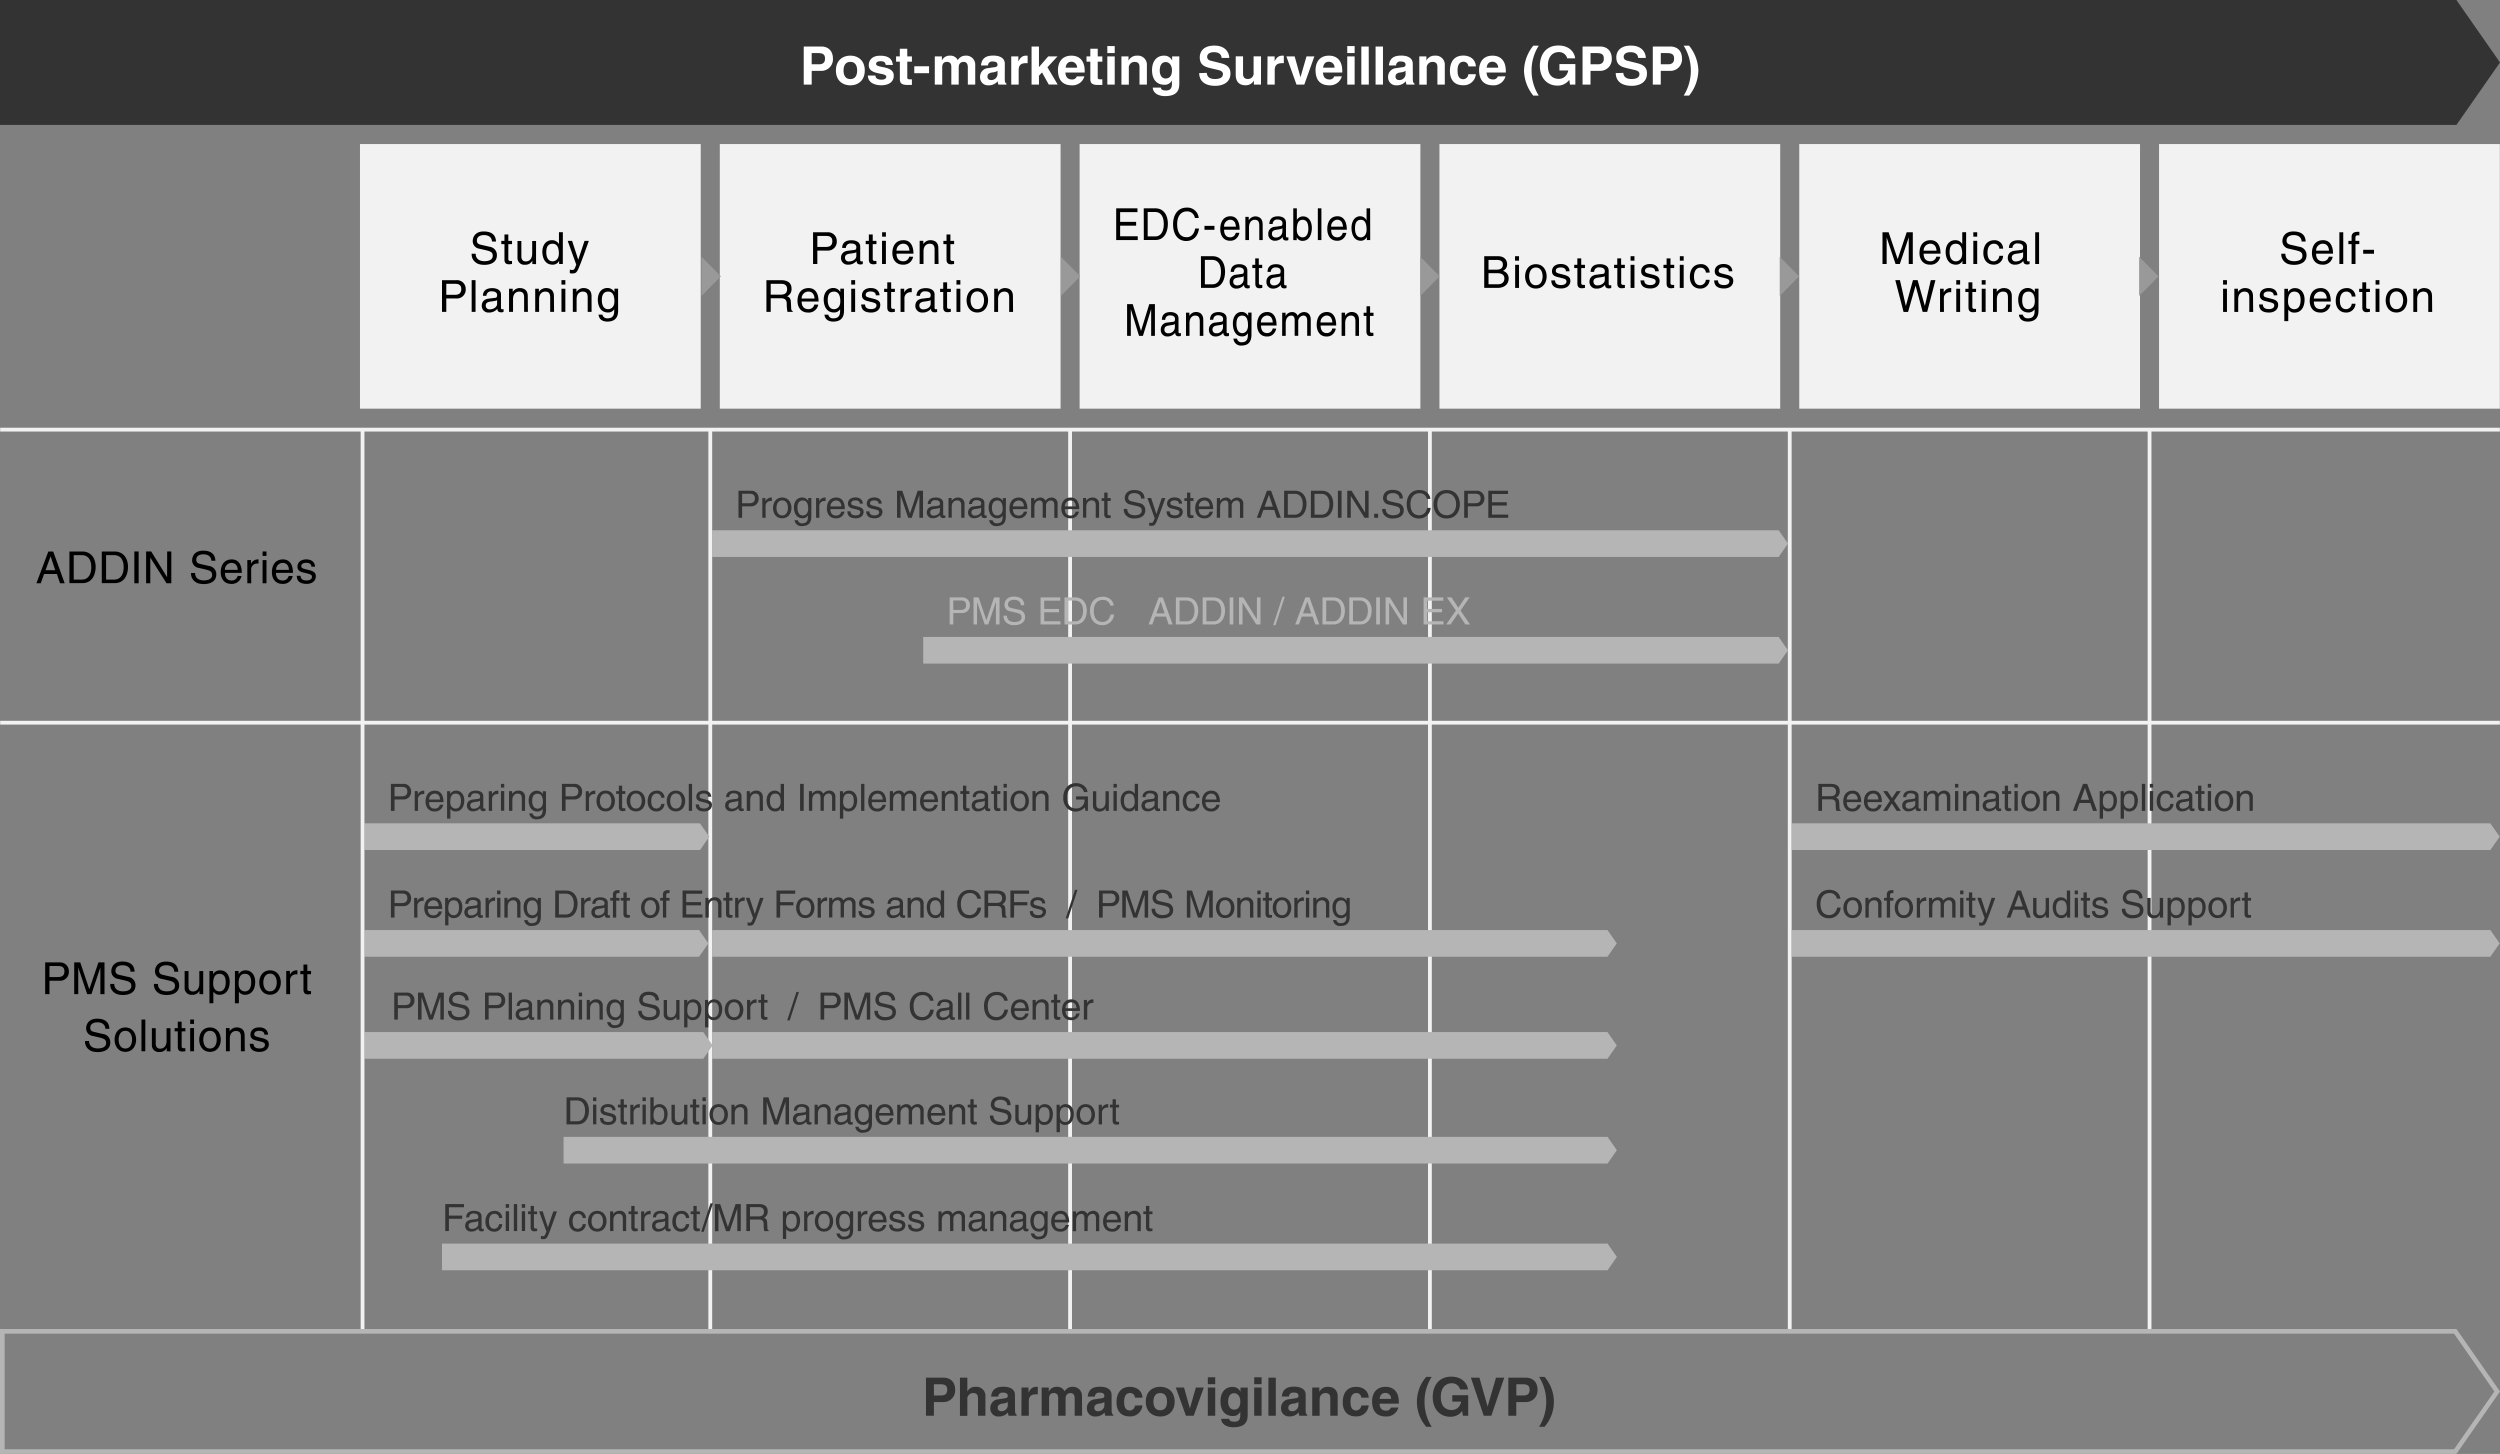 <svg xmlns="http://www.w3.org/2000/svg" width="1078" viewBox="0 0 1078 626.94"><rect x="0" y="0" width="1078" height="626.94" fill="#808080" stroke="none"/><defs><style>.cls-1{fill:#333}.cls-3{fill:#f2f2f2}.cls-5{fill:#b5b5b5}</style></defs><g id="レイヤー_2" data-name="レイヤー 2"><g id="レイヤー_1-2" data-name="レイヤー 1"><g id="_34_bpo-solution_img_01" data-name="34_bpo-solution_img_01"><path class="cls-1" d="M1059.21 0H0v53.87h1059.21L1078 26.94 1059.21 0z"/><path d="M350 36.48h-3.43V20.05h7.5c3.18 0 5.1 2 5.1 5.27a5 5 0 01-5.17 5.24h-4zm3.18-8.76c2.56 0 2.56-1.83 2.56-2.56 0-1.61-.89-2.27-3-2.27H350v4.83zm13.49 9.07c-3.28 0-6.22-2-6.22-6.4s2.94-6.39 6.22-6.39 6.22 2 6.22 6.39-2.95 6.4-6.22 6.4zm0-10.1c-2.47 0-2.93 2.15-2.93 3.7s.46 3.7 2.93 3.7 2.93-2.14 2.93-3.7-.46-3.7-2.93-3.7zM381.93 28c-.14-.77-.41-1.6-2.15-1.6s-2 .66-2 1.19c0 1.92 7.61.53 7.61 5 0 3.54-3.42 4.18-5.32 4.18-2.77 0-5.77-1-5.86-4.2h3.29c0 1 .64 1.78 2.66 1.78 1.65 0 2-.8 2-1.26 0-2-7.55-.5-7.55-5 0-1.79 1.12-4.07 4.91-4.07 2.39 0 5.21.59 5.46 4zm9.29-3.69h2v2.29h-2v6.61c0 .71 0 1 1.32 1h.67v2.42h-1.93c-2.75 0-3.26-1-3.26-2.62V26.6h-1.64v-2.29H388V21h3.2zm9.39 7.26h-6.38v-3h6.38zm19.91 4.91h-3.19v-7.39c0-1.8-.8-2.4-1.75-2.4-1.6 0-2.18 1.06-2.18 2.5v7.29h-3.19v-7.32c0-1 0-2.47-1.93-2.47-1.51 0-2 1.06-2 2.38v7.41h-3.2V24.31h3.06v1.79a3.64 3.64 0 013.47-2.1 3.47 3.47 0 013.39 1.94 3.8 3.8 0 013.3-1.94 3.87 3.87 0 014.22 4.07zm12.74-2.38c0 1.44.32 1.76.71 1.9v.47h-3.45a5 5 0 01-.3-1.44 4.93 4.93 0 01-3.93 1.76 3.4 3.4 0 01-3.69-3.53 3.71 3.71 0 013.53-3.89l2.88-.43c.5-.07 1.12-.28 1.12-1 0-1.34-1.28-1.41-2.1-1.41a1.72 1.72 0 00-2 1.69H423c.36-3.73 2.94-4.25 5.43-4.25 1.71 0 4.84.52 4.84 3.52zm-3.13-3.55a4.61 4.61 0 01-2.17.67c-1.19.2-2.17.5-2.17 1.82a1.4 1.4 0 001.48 1.47 2.65 2.65 0 002.86-2.4zm5.92-6.24h3.06v2.11h.05c.66-1.23 1.39-2.42 3.33-2.42h.62v3.25a6.78 6.78 0 00-.91 0c-2.5 0-2.95 1.55-2.95 2.9v6.33h-3.2zM448 36.48h-3.19V20.05H448v8.88l4-4.62h4L451.66 29l4.42 7.46h-3.85l-2.9-5.22-1.33 1.4zm19.59-3.57a5.27 5.27 0 01-5.34 3.88c-3.43 0-6.06-1.64-6.06-6.64 0-1.47.51-6.15 5.83-6.15 2.39 0 5.71 1.14 5.71 6.7v.57h-8.34c.09.91.28 3 2.86 3a2 2 0 002.05-1.32zm-3.15-3.73a2.47 2.47 0 00-2.44-2.56c-1.51 0-2.3 1-2.49 2.56zm8.9-4.87h2v2.29h-2v6.61c0 .71 0 1 1.33 1h.66v2.42h-1.92c-2.76 0-3.26-1-3.26-2.62V26.6h-1.64v-2.29h1.64V21h3.19zm7.33-1.44h-3.19v-3h3.19zm0 1.44v12.17h-3.19V24.31zm13.87 12.17h-3.19v-7.39c0-.89-.05-2.4-2.09-2.4a2.49 2.49 0 00-2.51 2.81v7h-3.19V24.31h3.05v1.79h.05a3.91 3.91 0 013.66-2.1 3.87 3.87 0 014.22 4.07zm13.98-12.17v11.52c0 2.11-.16 5.61-6.15 5.61-2.52 0-5.17-1.07-5.3-3.66h3.47c.14.62.39 1.24 2.25 1.24 1.71 0 2.54-.83 2.54-2.8v-1.47h-.05a3.32 3.32 0 01-3.28 1.79c-2.93 0-5.24-2-5.24-6.29s2.41-6.25 5.09-6.25a3.67 3.67 0 013.57 2.12v-1.81zm-5.9 9.53c2.18 0 2.73-1.85 2.73-3.52 0-2-1-3.56-2.75-3.56-1.19 0-2.52.87-2.52 3.7 0 1.54.64 3.38 2.54 3.38zm17.77-2.42c0 .92.48 2.65 3.49 2.65 1.63 0 3.44-.38 3.44-2.12 0-1.28-1.24-1.63-3-2l-1.77-.41c-2.66-.62-5.21-1.21-5.21-4.83 0-1.83 1-5.05 6.31-5.05 5 0 6.39 3.29 6.41 5.31h-3.29c-.09-.74-.37-2.47-3.37-2.47-1.31 0-2.87.48-2.87 2 0 1.28 1.06 1.56 1.74 1.72l4 1c2.24.55 4.3 1.47 4.3 4.42 0 4.94-5 5.37-6.48 5.37-6 0-7-3.45-7-5.49zm23.35 5.06h-3.06v-1.72a4 4 0 01-3.7 2c-2.4 0-4.14-1.37-4.14-4.48v-8H536v7.54c0 1.88 1.1 2.24 2.08 2.24a2.42 2.42 0 002.47-2.76v-7h3.2zm2.82-12.17h3.06v2.11c.66-1.23 1.4-2.42 3.34-2.42h.62v3.25a6.93 6.93 0 00-.92 0c-2.49 0-3 1.55-3 2.9v6.33h-3.19zm15.85 12.16h-3.36l-4.37-12.16h3.57l2.52 9 2.59-9h3.4zm16.19-3.56a5.26 5.26 0 01-5.34 3.88c-3.43 0-6-1.64-6-6.64 0-1.47.5-6.15 5.82-6.15 2.4 0 5.71 1.14 5.71 6.7v.57h-8.33c.09.91.27 3 2.85 3a2 2 0 002-1.32zm-3.15-3.73a2.46 2.46 0 00-2.45-2.56c-1.5 0-2.3 1-2.48 2.56zm8.67-6.31h-3.19v-3h3.19zm0 1.44v12.17h-3.19V24.31zm6.11 12.17H587V20.05h3.19zm6.11 0h-3.19V20.05h3.19zm12.88-2.38c0 1.44.32 1.76.71 1.9v.47h-3.46a5.32 5.32 0 01-.29-1.44 4.93 4.93 0 01-3.93 1.76 3.41 3.41 0 01-3.7-3.53 3.72 3.72 0 013.54-3.89l2.88-.43c.5-.07 1.11-.28 1.11-1 0-1.34-1.27-1.41-2.1-1.41a1.71 1.71 0 00-2 1.69h-3.08c.37-3.73 2.94-4.25 5.43-4.25 1.71 0 4.85.52 4.85 3.52zm-3.14-3.55a4.51 4.51 0 01-2.16.67c-1.19.2-2.17.5-2.17 1.82a1.4 1.4 0 001.48 1.47 2.64 2.64 0 002.85-2.4zM623 36.48h-3.19v-7.39c0-.89-.05-2.4-2.08-2.4a2.49 2.49 0 00-2.52 2.81v7H612V24.31h3.06v1.79a3.93 3.93 0 013.74-2.1 3.87 3.87 0 014.2 4.07zM636.39 32a5.21 5.21 0 01-5.56 4.75c-4.57 0-5.62-3.49-5.62-6.05 0-3.93 1.71-6.74 5.83-6.74 1.92 0 5.07.87 5.37 4.66h-3.25a2.07 2.07 0 00-2.12-2c-2 0-2.54 2-2.54 3.52 0 1.33 0 4 2.47 4a2.24 2.24 0 002.17-2.14zm12.78.91a5.25 5.25 0 01-5.34 3.88c-3.42 0-6.05-1.64-6.05-6.64 0-1.47.5-6.15 5.82-6.15 2.4 0 5.71 1.14 5.71 6.7v.57H641c.09.91.27 3 2.85 3a2 2 0 002-1.32zM646 29.18a2.46 2.46 0 00-2.46-2.56c-1.51 0-2.31 1-2.49 2.56zm15.15 12.05a17.86 17.86 0 01-4-10.72 17.79 17.79 0 014-10.81h2.36a19.7 19.7 0 00-3.09 10.81 19.9 19.9 0 003.09 10.72zm11.28-13.6h6.86v8.85H677l-.34-2.06a6.08 6.08 0 01-5.13 2.49c-4 0-7.54-2.83-7.54-8.6 0-4.48 2.48-8.71 8-8.69 5 0 7 3.27 7.21 5.53h-3.42a3.61 3.61 0 00-3.61-2.69c-2.45 0-4.72 1.69-4.72 5.89 0 4.49 2.45 5.66 4.79 5.66.75 0 3.27-.3 4-3.63h-3.82zm13.4 8.85h-3.43V20.05h7.5c3.18 0 5.1 2 5.1 5.27a5 5 0 01-5.24 5.24h-3.93zm3.17-8.76c2.56 0 2.56-1.83 2.56-2.56 0-1.61-.9-2.27-3-2.27h-2.72v4.83zm11 3.7c0 .92.48 2.65 3.48 2.65 1.63 0 3.44-.38 3.44-2.12 0-1.28-1.23-1.63-3-2l-1.76-.41c-2.66-.62-5.21-1.21-5.21-4.83 0-1.83 1-5.05 6.31-5.05 5 0 6.39 3.29 6.41 5.31h-3.29c-.1-.74-.37-2.47-3.38-2.47-1.3 0-2.86.48-2.86 2 0 1.28 1.05 1.56 1.74 1.72l4 1c2.25.55 4.3 1.47 4.3 4.42 0 4.94-5 5.37-6.47 5.37-6 0-7-3.45-7-5.49zm16.12 5.06h-3.43V20.05h7.5c3.18 0 5.1 2 5.1 5.27a5 5 0 01-5.24 5.24h-3.93zm3.18-8.76c2.56 0 2.56-1.83 2.56-2.56 0-1.61-.89-2.27-3-2.27h-2.72v4.83zm9.04-8.02a17.86 17.86 0 014 10.72 17.84 17.84 0 01-4 10.81H726a20.3 20.3 0 000-21.53z" fill="#fff"/><path class="cls-3" d="M305.45 185.26h1.64v387.81h-1.64zm155.15 0h1.64v387.81h-1.64zm155.16 0h1.64v387.81h-1.64zm155.15 0h1.64v387.81h-1.64zm155.16 0h1.64v387.81h-1.64z"/><path class="cls-3" d="M.07 184.44h1077.87v1.64H.07zm0 126.36h1077.87v1.64H.07zM155.22 62.12h146.94v114.09H155.22zm155.16 0h146.94v114.09H310.38zm155.15 0h146.94v114.09H465.53zm155.16 0h146.94v114.09H620.69zm155.15 0h146.94v114.09H775.84zm155.15 0h146.94v114.09H930.99z"/><path d="M310.84 119.16l-8.36-8.46v16.93l8.36-8.47zm154.98 0l-8.36-8.46v16.93l8.36-8.47zm154.98 0l-8.36-8.46v16.93l8.36-8.47zm154.98 0l-8.36-8.46v16.93l8.36-8.47zm154.98 0l-8.36-8.46v16.93l8.36-8.47z" fill="#999"/><path d="M212.15 104.16c-.1-2.12-1.85-2.79-3.39-2.79-1.16 0-3.13.33-3.13 2.41 0 1.16.82 1.54 1.62 1.73l3.91.9a3.55 3.55 0 013.1 3.66c0 3.24-3 4.13-5.35 4.13-2.53 0-3.52-.76-4.13-1.31a4.22 4.22 0 01-1.39-3.47h1.73c0 2.48 2 3.21 3.77 3.21 1.33 0 3.58-.35 3.58-2.31 0-1.43-.67-1.89-2.91-2.42l-2.8-.65a3.3 3.3 0 01-2.92-3.23c0-2.13 1.39-4.22 4.71-4.22 4.78 0 5.25 2.85 5.33 4.36zm7.04 1.1v6.49c0 .78.67.78 1 .78h.59v1.31c-.61.06-1.09.13-1.26.13-1.65 0-2-.93-2-2.13v-6.58h-1.36v-1.39h1.36v-2.78h1.67v2.78h1.6v1.39zm10.35 8.58v-1.45a3.3 3.3 0 01-3.17 1.77 2.93 2.93 0 01-3.23-3.08v-7.17h1.67v6.61c0 1.64.84 2.2 1.93 2.2 2.11 0 2.74-1.87 2.74-3.32v-5.49h1.67v10zm13.14 0h-1.58v-1.37a3 3 0 01-2.85 1.65c-3.39 0-4.39-3.18-4.39-5.56 0-2.8 1.51-5 4.16-5a3.38 3.38 0 013 1.7v-5.13h1.68zm-4.43-1.16c1.07 0 2.73-.71 2.73-3.36 0-1.61-.27-4.22-2.69-4.22-2.6 0-2.73 2.45-2.73 3.73 0 2.17.86 3.85 2.69 3.85zm13.8-8.81h1.85c-1.16 3.26-2.31 6.52-3.58 9.78-1.58 4-1.75 4.27-3.9 4.27a3.82 3.82 0 01-.71-.13v-1.55a2.84 2.84 0 001 .17c.88 0 1-.25 1.77-2.3l-3.69-10.24h1.9l2.65 8.12zm-59.61 30.62h-1.85v-13.68h6.16a3.74 3.74 0 014.06 3.84 3.81 3.81 0 01-4.06 4.06h-4.31zm0-7.36h3.68c1.66 0 2.78-.61 2.78-2.46s-1.18-2.29-2.7-2.29h-3.76zm12.61 7.36h-1.67V120.8h1.67zm3.18-6.93c.07-2.39 1.66-3.32 4.11-3.32.79 0 3.68.23 3.68 2.78v5.74c0 .42.21.6.56.6a3 3 0 00.55-.08v1.21a3 3 0 01-.92.19c-1.48 0-1.71-.75-1.76-1.53a4.55 4.55 0 01-3.6 1.62 2.87 2.87 0 01-3.12-2.88c0-.84.25-2.78 3-3.12l2.75-.34c.4 0 .88-.19.88-1.18s-.76-1.62-2.34-1.62a2 2 0 00-2.28 1.92zm6.12 1.84c-.27.21-.68.36-2.75.63-.82.11-2.13.36-2.13 1.61a1.57 1.57 0 001.8 1.74c1.56 0 3.08-1 3.08-2.33zm13.28 5.09H226v-6.14c0-1.73-.5-2.61-2.14-2.61-1 0-2.64.61-2.64 3.31v5.44h-1.72v-10h1.58v1.41a3.63 3.63 0 013-1.69c1.55 0 3.49.63 3.49 3.47zm11.28 0h-1.67v-6.14c0-1.73-.5-2.61-2.14-2.61-1 0-2.64.61-2.64 3.31v5.44h-1.68v-10h1.58v1.41a3.63 3.63 0 013-1.69c1.55 0 3.49.63 3.49 3.47zm3.19-11.78v-1.91h1.68v1.91zm1.68 11.78h-1.68v-10h1.68zm11.31 0h-1.68v-6.14c0-1.73-.49-2.61-2.14-2.61-1 0-2.64.61-2.64 3.31v5.44H247v-10h1.57v1.41a3.63 3.63 0 013-1.69c1.55 0 3.5.63 3.5 3.47zm11.44-.82c0 1.42 0 5-4.63 5-1.19 0-3.49-.32-3.82-3h1.68a2.05 2.05 0 002.25 1.59c2.9 0 2.85-2.33 2.85-3.51v-.42a3 3 0 01-2.69 1.41c-3.4 0-4.39-3.18-4.39-5.56 0-2.8 1.5-5 4.16-5a3.42 3.42 0 013 1.75v-1.47h1.58zm-4.33-.35c1.07 0 2.73-.7 2.73-3.35 0-1.62-.26-4.23-2.69-4.23-2.59 0-2.73 2.46-2.73 3.74 0 2.19.86 3.84 2.69 3.84zm90.24-19.48h-1.85v-13.68h6.16a3.74 3.74 0 014.06 3.84 3.81 3.81 0 01-4.06 4.06h-4.31zm0-7.36h3.68c1.66 0 2.78-.61 2.78-2.46s-1.18-2.28-2.7-2.28h-3.76zm10.69.43c.07-2.39 1.66-3.32 4.11-3.32.79 0 3.68.23 3.68 2.79v5.74c0 .42.21.59.56.59a3 3 0 00.55-.08v1.22a3.32 3.32 0 01-.92.19c-1.48 0-1.71-.76-1.76-1.54a4.52 4.52 0 01-3.6 1.62 2.87 2.87 0 01-3.12-2.87c0-.84.25-2.78 3-3.13l2.75-.34c.4 0 .88-.19.88-1.18s-.73-1.6-2.26-1.6a2 2 0 00-2.28 1.93zm6.12 1.84c-.27.21-.68.36-2.75.63-.82.11-2.13.36-2.13 1.62a1.57 1.57 0 001.8 1.73c1.56 0 3.08-1 3.08-2.33zm7.07-3.49v6.49c0 .78.67.78 1 .78h.59v1.31c-.61.06-1.08.13-1.26.13-1.65 0-2-.93-2-2.13v-6.58h-1.36v-1.39h1.36v-2.78h1.67v2.78h1.6v1.39zm4.05-3.2v-1.9H382v1.9zm1.63 11.78h-1.67v-10H382zm11.74-3.12a4.27 4.27 0 01-1.77 2.72 4.35 4.35 0 01-2.71.68c-2.81 0-4.47-2.11-4.47-5 0-3.09 1.49-5.55 4.79-5.55 2.88 0 4.3 2.29 4.3 5.82h-7.3c0 2.07 1 3.27 2.91 3.27a2.52 2.52 0 002.57-2zm-1.6-2.64c-.1-1.55-.74-3-2.79-3a2.93 2.93 0 00-2.77 3zm12.56 5.76H403v-6.13c0-1.74-.49-2.61-2.14-2.61-1 0-2.64.61-2.64 3.31v5.43h-1.67v-10h1.58v1.42a3.63 3.63 0 013-1.7c1.55 0 3.49.63 3.49 3.47zm5.11-8.58v6.49c0 .78.66.78 1 .78h.59v1.31c-.61.06-1.09.13-1.26.13-1.65 0-2-.93-2-2.13v-6.58h-1.35v-1.39h1.35v-2.78h1.68v2.78h1.6v1.39zm-77.48 29.23h-1.85v-13.68h6.33c2.25 0 4.5.77 4.5 3.68a3.37 3.37 0 01-1.91 3.28c.78.32 1.56.66 1.63 2.57l.12 2.47c0 .76.11 1.05.68 1.37v.31h-2.27a17.21 17.21 0 01-.32-3.43c0-1.12-.23-2.44-2.43-2.44h-4.48zm0-7.44h4.29c1.35 0 2.78-.35 2.78-2.37s-1.54-2.3-2.46-2.3h-4.61zm20.5 4.31a4.15 4.15 0 01-4.48 3.41c-2.81 0-4.47-2.11-4.47-5 0-3.09 1.49-5.55 4.79-5.55 2.88 0 4.3 2.29 4.3 5.81h-7.3c0 2.08 1 3.27 2.91 3.27a2.52 2.52 0 002.57-2zm-1.6-2.64c-.1-1.54-.74-3-2.79-3a2.94 2.94 0 00-2.77 3zm12.71 4.95c0 1.42 0 5-4.63 5-1.19 0-3.5-.32-3.82-3h1.68a2 2 0 002.25 1.59c2.9 0 2.84-2.33 2.84-3.51v-.42a3 3 0 01-2.69 1.41c-3.39 0-4.39-3.18-4.39-5.56 0-2.8 1.51-5 4.16-5a3.42 3.42 0 013 1.75v-1.47h1.58zm-4.33-.35c1.07 0 2.73-.7 2.73-3.35 0-1.62-.27-4.23-2.69-4.23-2.6 0-2.73 2.46-2.73 3.74 0 2.19.86 3.84 2.69 3.84zm7.44-10.61v-1.91h1.68v1.91zm1.68 11.78h-1.68v-10h1.68zm8.92-7.13c0-.63-.25-1.68-2.36-1.68-.51 0-2 .17-2 1.41 0 .82.52 1 1.81 1.34l1.67.42c2.08.51 2.8 1.27 2.8 2.62 0 2.06-1.69 3.3-3.94 3.3-3.94 0-4.23-2.29-4.28-3.49H373c.05.79.28 2 2.64 2 1.2 0 2.29-.47 2.29-1.58 0-.8-.56-1.06-2-1.43l-1.94-.47c-1.39-.35-2.31-1.05-2.31-2.42 0-2.19 1.81-3.18 3.77-3.18 3.56 0 3.81 2.62 3.81 3.12zm6.61-1.45v6.48c0 .79.67.79 1 .79h.59v1.31c-.61 0-1.09.13-1.26.13-1.65 0-2-.93-2-2.13v-6.58h-1.35v-1.39h1.35v-2.79h1.68v2.79h1.6v1.39zm5.74 8.58h-1.68v-10h1.58v1.66a3.24 3.24 0 012.8-1.94 1.72 1.72 0 01.44.05V126h-.63a2.53 2.53 0 00-2.51 2.7zm5.19-6.93c.08-2.39 1.66-3.32 4.11-3.32.8 0 3.69.23 3.69 2.78v5.74c0 .42.21.6.55.6a3 3 0 00.55-.08v1.21a2.92 2.92 0 01-.91.19c-1.49 0-1.71-.75-1.77-1.53a4.53 4.53 0 01-3.59 1.62 2.88 2.88 0 01-3.13-2.88c0-.84.25-2.78 3-3.12l2.76-.34c.4 0 .87-.19.87-1.18s-.76-1.62-2.34-1.62a2 2 0 00-2.28 1.92zm6.12 1.84c-.26.21-.68.36-2.75.63-.82.11-2.13.36-2.13 1.61a1.58 1.58 0 001.81 1.74c1.55 0 3.07-1 3.07-2.33zm7.07-3.49v6.48c0 .79.67.79 1 .79h.6v1.31c-.61 0-1.09.13-1.26.13-1.66 0-2-.93-2-2.13v-6.58h-1.35v-1.39h1.35v-2.79h1.67v2.79H410v1.39zm4.05-3.2v-1.91h1.68v1.91zm1.68 11.78h-1.68v-10h1.68zm7.31-10.25c3.19 0 4.64 2.68 4.64 5.26s-1.45 5.25-4.64 5.25-4.63-2.68-4.63-5.25 1.45-5.26 4.63-5.26zm0 9.07c2.41 0 2.91-2.48 2.91-3.81s-.5-3.82-2.91-3.82-2.9 2.48-2.9 3.82.48 3.81 2.9 3.81zm15.41 1.18h-1.67v-6.14c0-1.73-.5-2.61-2.14-2.61-1 0-2.64.61-2.64 3.31v5.44h-1.68v-10h1.58v1.41a3.63 3.63 0 013-1.69c1.55 0 3.49.63 3.49 3.47z"/><path class="cls-1" d="M320 223.27h-1.57v-11.66h5.24a3.18 3.18 0 013.46 3.27 3.24 3.24 0 01-3.46 3.46H320zm0-6.27h3.14c1.41 0 2.37-.52 2.37-2.1s-1-2-2.31-2H320zm10.14 6.27h-1.43v-8.5h1.35v1.42a2.77 2.77 0 012.39-1.66 1.66 1.66 0 01.37 0v1.49h-.53a2.15 2.15 0 00-2.18 2.27zm7.14-8.74c2.72 0 4 2.29 4 4.48s-1.24 4.48-4 4.48-3.95-2.29-3.95-4.48 1.24-4.48 3.95-4.48zm0 7.73c2.05 0 2.48-2.11 2.48-3.25s-.43-3.25-2.48-3.25-2.47 2.11-2.47 3.25.42 3.25 2.47 3.25zm12.57.3c0 1.22 0 4.28-4 4.28a2.92 2.92 0 01-3.25-2.54h1.43a1.75 1.75 0 001.92 1.35c2.47 0 2.42-2 2.42-3v-.36a2.51 2.51 0 01-2.29 1.2c-2.89 0-3.74-2.7-3.74-4.73 0-2.39 1.28-4.24 3.55-4.24a2.92 2.92 0 012.61 1.48v-1.25h1.35zm-3.69-.29c.91 0 2.33-.6 2.33-2.85 0-1.38-.23-3.61-2.29-3.61-2.22 0-2.33 2.1-2.33 3.18 0 1.87.73 3.28 2.29 3.28zm7.15 1h-1.42v-8.5h1.34v1.42a2.77 2.77 0 012.39-1.66 1.84 1.84 0 01.38 0v1.49h-.54a2.16 2.16 0 00-2.18 2.27zm10.87-2.67a3.66 3.66 0 01-1.51 2.32 3.72 3.72 0 01-2.32.58c-2.39 0-3.8-1.79-3.8-4.24 0-2.63 1.27-4.73 4.08-4.73 2.46 0 3.66 1.95 3.66 5h-6.21c0 1.76.83 2.78 2.47 2.78a2.16 2.16 0 002.2-1.67zm-1.37-2.25c-.08-1.32-.63-2.54-2.37-2.54a2.5 2.5 0 00-2.36 2.54zm7.92-1.16c0-.53-.21-1.43-2-1.43-.44 0-1.69.15-1.69 1.2 0 .7.44.86 1.54 1.14l1.43.36c1.76.44 2.38 1.09 2.38 2.24 0 1.75-1.44 2.8-3.36 2.8-3.35 0-3.6-1.94-3.65-3h1.38c.05.66.25 1.73 2.26 1.73 1 0 1.94-.4 1.94-1.34 0-.69-.47-.91-1.68-1.22l-1.66-.41c-1.18-.29-2-.89-2-2.06 0-1.87 1.54-2.71 3.21-2.71 3 0 3.24 2.24 3.24 2.66zm8.12 0c0-.53-.21-1.43-2-1.43-.44 0-1.69.15-1.69 1.2 0 .7.44.86 1.54 1.14l1.43.36c1.76.44 2.38 1.09 2.38 2.24 0 1.75-1.44 2.8-3.36 2.8-3.35 0-3.6-1.94-3.65-3h1.38c.05.66.25 1.73 2.26 1.73 1 0 1.94-.4 1.94-1.34 0-.69-.47-.91-1.68-1.22l-1.66-.41c-1.18-.29-2-.89-2-2.06 0-1.87 1.54-2.71 3.21-2.71 3 0 3.24 2.24 3.24 2.66zm17.59 6.08v-9.8l-3.28 9.8h-1.56l-3.28-9.79v9.79h-1.53v-11.66h2.26l3.33 9.85 3.32-9.85h2.3v11.66zm3.61-5.91c.07-2 1.42-2.83 3.5-2.83.68 0 3.15.19 3.15 2.37v4.9c0 .35.18.5.47.5a2.14 2.14 0 00.47-.07v1a2.5 2.5 0 01-.78.16c-1.27 0-1.46-.64-1.51-1.31a3.85 3.85 0 01-3.06 1.38 2.45 2.45 0 01-2.66-2.45 2.55 2.55 0 012.58-2.66l2.35-.29c.34 0 .74-.16.74-1s-.64-1.37-2-1.37a1.68 1.68 0 00-1.94 1.63zm5.22 1.57c-.23.18-.58.31-2.35.53-.69.1-1.81.31-1.81 1.38a1.34 1.34 0 001.54 1.48c1.33 0 2.62-.86 2.62-2zm10.63 4.34h-1.43V218c0-1.48-.42-2.23-1.83-2.23-.81 0-2.25.52-2.25 2.83v4.63H409v-8.5h1.34V216a3.07 3.07 0 012.57-1.45 2.69 2.69 0 013 3zm1.95-5.91c.06-2 1.41-2.83 3.5-2.83.68 0 3.14.19 3.14 2.37v4.9c0 .35.18.5.47.5a2.14 2.14 0 00.47-.07v1a2.44 2.44 0 01-.78.16c-1.26 0-1.46-.64-1.5-1.31a3.85 3.85 0 01-3.06 1.38 2.45 2.45 0 01-2.67-2.45 2.56 2.56 0 012.58-2.66l2.35-.29c.34 0 .75-.16.75-1s-.65-1.37-2-1.37a1.69 1.69 0 00-1.95 1.63zm5.21 1.57c-.22.18-.58.31-2.34.53-.7.1-1.82.31-1.82 1.38a1.34 1.34 0 001.54 1.48c1.33 0 2.62-.86 2.62-2zm10.65 3.63c0 1.22 0 4.28-3.94 4.28a2.93 2.93 0 01-3.26-2.54H428a1.74 1.74 0 001.91 1.35c2.48 0 2.43-2 2.43-3v-.36a2.54 2.54 0 01-2.3 1.2c-2.89 0-3.74-2.7-3.74-4.73 0-2.39 1.29-4.24 3.55-4.24a3 3 0 012.57 1.49v-1.25h1.34zm-3.68-.29c.91 0 2.32-.6 2.32-2.85 0-1.38-.23-3.61-2.29-3.61s-2.33 2.1-2.33 3.18c0 1.87.74 3.28 2.27 3.28zm12.87-1.67a3.53 3.53 0 01-3.82 2.9c-2.4 0-3.81-1.79-3.81-4.24 0-2.63 1.27-4.73 4.08-4.73 2.46 0 3.66 1.95 3.66 5h-6.21c0 1.76.83 2.78 2.47 2.78a2.16 2.16 0 002.2-1.67zm-1.37-2.25c-.08-1.32-.63-2.54-2.37-2.54a2.5 2.5 0 00-2.36 2.54zm3.08-3.58H446V216a3 3 0 012.56-1.45 2.3 2.3 0 012.26 1.38 3.12 3.12 0 012.6-1.38 2.55 2.55 0 012.62 2.86v5.88h-1.42v-5.49c0-1.17-.36-2-1.58-2a2.16 2.16 0 00-2 2.28v5.18h-1.43v-5.88c0-.72-.28-1.58-1.33-1.58-.81 0-2.24.52-2.24 2.83v4.63h-1.43zm20.65 5.83a3.53 3.53 0 01-3.82 2.9c-2.39 0-3.8-1.79-3.8-4.24 0-2.63 1.26-4.73 4.07-4.73 2.46 0 3.67 1.95 3.67 5h-6.22c0 1.76.83 2.78 2.47 2.78a2.16 2.16 0 002.2-1.67zm-1.36-2.25c-.09-1.32-.64-2.54-2.38-2.54a2.5 2.5 0 00-2.36 2.54zm10 4.92h-1.42V218c0-1.48-.43-2.23-1.83-2.23-.81 0-2.25.52-2.25 2.83v4.63H467v-8.5h1.35V216a3.09 3.09 0 012.58-1.45 2.68 2.68 0 013 3zm3.67-7.27v5.53c0 .67.56.67.86.67h.5v1.11c-.52.05-.93.12-1.07.12-1.41 0-1.72-.8-1.72-1.82V216H475v-1.18h1.15v-2.42h1.43v2.37h1.36V216zm14.48-1c-.08-1.8-1.58-2.37-2.89-2.37-1 0-2.66.28-2.66 2.05 0 1 .7 1.32 1.38 1.48l3.32.76a3 3 0 012.65 3.12c0 2.76-2.56 3.52-4.56 3.52a4.63 4.63 0 01-3.52-1.11 3.61 3.61 0 01-1.19-3h1.48c0 2.11 1.72 2.73 3.21 2.73 1.14 0 3.05-.29 3.05-2 0-1.22-.57-1.61-2.48-2.06l-2.38-.55a2.81 2.81 0 01-2.46-2.67c0-1.82 1.19-3.6 4-3.6 4.07 0 4.48 2.43 4.54 3.71zm8.89-.23h1.57c-1 2.78-2 5.55-3.05 8.33-1.35 3.44-1.49 3.64-3.33 3.64a3.47 3.47 0 01-.6-.11v-1.32a2.61 2.61 0 00.86.15c.75 0 .83-.22 1.51-2l-3.15-8.72h1.63l2.25 6.92zm7.4 2.42c0-.53-.21-1.43-2-1.43-.44 0-1.69.15-1.69 1.2 0 .7.44.86 1.54 1.14l1.43.36c1.77.44 2.38 1.09 2.38 2.24 0 1.75-1.44 2.8-3.35 2.8-3.36 0-3.6-1.94-3.65-3h1.38c.05.66.24 1.73 2.25 1.73 1 0 1.95-.4 1.95-1.34 0-.69-.47-.91-1.69-1.22l-1.65-.41c-1.19-.29-2-.89-2-2.06 0-1.87 1.55-2.71 3.22-2.71 3 0 3.24 2.24 3.24 2.66zm4.94-1.19v5.53c0 .67.57.67.86.67h.5v1.11c-.52.05-.92.12-1.07.12-1.41 0-1.72-.8-1.72-1.82V216h-1.15v-1.18h1.15v-2.42h1.43v2.37h1.36V216zm9.72 4.6a3.53 3.53 0 01-3.82 2.9c-2.4 0-3.81-1.79-3.81-4.24 0-2.63 1.27-4.73 4.08-4.73 2.46 0 3.66 1.95 3.66 5h-6.21c0 1.76.83 2.78 2.47 2.78a2.16 2.16 0 002.2-1.67zm-1.37-2.25c-.08-1.32-.63-2.54-2.37-2.54a2.5 2.5 0 00-2.36 2.54zm3.08-3.58h1.35V216a3 3 0 012.56-1.45 2.3 2.3 0 012.26 1.38 3.12 3.12 0 012.6-1.38 2.55 2.55 0 012.62 2.86v5.88h-1.42v-5.49c0-1.17-.36-2-1.58-2a2.16 2.16 0 00-2 2.28v5.18h-1.43v-5.88c0-.72-.28-1.58-1.33-1.58-.81 0-2.24.52-2.24 2.83v4.63h-1.43zm20.06 5.11l-1.22 3.39h-1.62l4.38-11.66h1.78l4.22 11.66h-1.72l-1.15-3.39zm4.1-1.4l-1.72-5.14-1.87 5.14zm4.85-6.87h4.73c3 0 4.9 2.3 4.9 5.66 0 2.62-1.13 6-5 6h-4.66zm1.58 10.31h3.05c2 0 3.38-1.61 3.38-4.55s-1.35-4.42-3.49-4.42h-2.94zm9.97-10.31H570c3 0 4.9 2.3 4.9 5.66 0 2.62-1.14 6-5 6h-4.66zm1.58 10.31h3c2 0 3.38-1.61 3.38-4.55s-1.35-4.42-3.5-4.42h-2.93zm11.63 1.35h-1.58v-11.66h1.58zm10.14-11.66h1.52v11.66h-1.77l-5.92-9.43v9.42h-1.52v-11.65h1.87l5.83 9.42zm5.61 11.66h-1.69v-1.72h1.69zm9.26-8.27c-.08-1.8-1.57-2.37-2.89-2.37-1 0-2.66.28-2.66 2.05 0 1 .7 1.32 1.38 1.48l3.33.76a3 3 0 012.64 3.12c0 2.76-2.56 3.52-4.56 3.52a4.65 4.65 0 01-3.52-1.11 3.6 3.6 0 01-1.18-3h1.48c0 2.11 1.71 2.73 3.21 2.73 1.13 0 3-.29 3-2 0-1.22-.57-1.61-2.49-2.06l-2.38-.55a2.81 2.81 0 01-2.48-2.75c0-1.82 1.18-3.6 4-3.6 4.08 0 4.48 2.43 4.55 3.71zm11.78.11a3.05 3.05 0 00-3.27-2.42c-2.11 0-3.81 1.56-3.81 4.63 0 2.75 1 4.86 3.86 4.86 1 0 2.8-.49 3.33-3.2h1.53a4.92 4.92 0 01-5.1 4.59c-2.65 0-5.24-1.72-5.24-6.2 0-3.59 2-6.07 5.43-6.07 3 0 4.57 1.86 4.79 3.81zm8.54 8.46c-4.35 0-5.68-3.62-5.68-6.13s1.33-6.14 5.68-6.14 5.68 3.62 5.68 6.14-1.33 6.13-5.68 6.13zm0-10.88c-2.53 0-4.06 2-4.06 4.75s1.53 4.74 4.06 4.74 4.06-2 4.06-4.74-1.53-4.75-4.06-4.75zm9.12 10.58h-1.57v-11.66h5.24a3.18 3.18 0 013.46 3.27 3.24 3.24 0 01-3.46 3.46h-3.67zm0-6.27h3.14c1.41 0 2.37-.52 2.37-2.1s-1-2-2.31-2h-3.2zm17.44 6.27h-8.61V211.6h8.49v1.4h-6.92v3.58h6.39V218h-6.39v3.9h7z"/><path d="M490.6 103.52h-9.3V89.83h9.17v1.64H483v4.2h6.9v1.64H483v4.57h7.6zm2.58-13.68h5.1c3.28 0 5.3 2.7 5.3 6.65 0 3.07-1.23 7-5.37 7h-5zm1.7 12.1h3.3c2.21 0 3.64-1.89 3.64-5.34s-1.45-5.19-3.76-5.19h-3.18zM515.24 94a3.32 3.32 0 00-3.53-2.84c-2.28 0-4.12 1.83-4.12 5.43 0 3.22 1.06 5.7 4.18 5.7 1.1 0 3-.57 3.59-3.75H517c-.7 5.16-4.56 5.39-5.51 5.39-2.85 0-5.66-2-5.66-7.28 0-4.21 2.21-7.13 5.87-7.13a4.9 4.9 0 015.19 4.48zm8.43 5.1h-4.3v-1.71h4.3zm10.74 1.3a4.39 4.39 0 01-1.64 2.71 3.69 3.69 0 01-2.49.69c-2.58 0-4.11-2.11-4.11-5 0-3.09 1.37-5.55 4.41-5.55 2.65 0 3.95 2.29 3.95 5.81h-6.71c0 2.08.9 3.27 2.67 3.27a2.38 2.38 0 002.37-1.95zm-1.48-2.65c-.09-1.54-.68-3-2.56-3a2.84 2.84 0 00-2.55 3zm11.56 5.77H543v-6.14c0-1.73-.46-2.61-2-2.61-.88 0-2.43.61-2.43 3.32v5.43H537v-10h1.45V95a3.33 3.33 0 012.79-1.69c1.42 0 3.21.63 3.21 3.47zm2.85-6.93c.08-2.39 1.53-3.32 3.79-3.32.73 0 3.39.23 3.39 2.78v5.75c0 .42.19.59.51.59a2.66 2.66 0 00.51-.08v1.22a3 3 0 01-.85.19c-1.36 0-1.57-.76-1.62-1.54a4.05 4.05 0 01-3.31 1.62 2.74 2.74 0 01-2.87-2.88 2.92 2.92 0 012.78-3.12l2.54-.34c.37 0 .8-.19.8-1.18s-.7-1.62-2.15-1.62a1.89 1.89 0 00-2.09 1.92zm5.66 1.84c-.25.21-.63.36-2.54.63-.75.11-2 .36-2 1.62a1.51 1.51 0 001.66 1.73 2.68 2.68 0 002.83-2.33zm4.66 5.09V89.84h1.54v5a3.06 3.06 0 012.65-1.54c2.44 0 3.82 2.17 3.82 5 0 2.38-.91 5.56-4 5.56a2.71 2.71 0 01-2.53-1.52v1.24zm4-8.75c-2.23 0-2.48 2.61-2.48 4.23 0 2.65 1.53 3.35 2.51 3.35 1.69 0 2.48-1.65 2.48-3.84-.05-1.28-.17-3.74-2.56-3.74zm8.13 8.75h-1.54V89.84h1.54zm10.78-3.12a4.39 4.39 0 01-1.64 2.71 3.69 3.69 0 01-2.49.69c-2.58 0-4.11-2.11-4.11-5 0-3.09 1.37-5.55 4.41-5.55 2.65 0 4 2.29 4 5.81H574c0 2.08.89 3.27 2.67 3.27a2.38 2.38 0 002.33-1.93zm-1.48-2.65c-.09-1.54-.68-3-2.56-3a2.84 2.84 0 00-2.55 3zm11.74 5.77h-1.45v-1.38a2.73 2.73 0 01-2.61 1.66c-3.13 0-4-3.18-4-5.56 0-2.8 1.38-5 3.82-5a3.11 3.11 0 012.67 1.76v-5.16h1.54zm-4.07-1.17c1 0 2.51-.7 2.51-3.35 0-1.62-.24-4.23-2.47-4.23-2.39 0-2.52 2.46-2.52 3.74 0 2.19.79 3.84 2.48 3.84zm-68.92 8.13h5.1c3.28 0 5.3 2.7 5.3 6.65 0 3.07-1.23 7-5.37 7h-5zm1.7 12.11h3.3c2.21 0 3.64-1.89 3.64-5.34s-1.45-5.19-3.77-5.19h-3.17zm11.14-5.36c.07-2.38 1.53-3.32 3.78-3.32.74 0 3.4.23 3.4 2.79v5.74c0 .42.19.59.51.59a3.51 3.51 0 00.5-.07v1.21a2.53 2.53 0 01-.84.19c-1.36 0-1.57-.76-1.63-1.53a4 4 0 01-3.3 1.62 2.75 2.75 0 01-2.87-2.88 2.91 2.91 0 012.78-3.12l2.54-.35c.36 0 .8-.19.8-1.18s-.7-1.61-2.15-1.61a1.89 1.89 0 00-2.1 1.92zm5.64 1.85c-.25.21-.63.36-2.54.62-.75.12-2 .37-2 1.62a1.51 1.51 0 001.66 1.73 2.68 2.68 0 002.84-2.33zm6.51-3.49v6.48c0 .78.61.78.93.78h.54v1.31c-.56.06-1 .14-1.16.14-1.52 0-1.85-.93-1.85-2.13v-6.58H540v-1.4h1.25v-2.78h1.54v2.78h1.47v1.4zm3.72 1.64c.07-2.38 1.52-3.32 3.78-3.32.73 0 3.39.23 3.39 2.79v5.74c0 .42.19.59.51.59a3.63 3.63 0 00.51-.07v1.21a2.59 2.59 0 01-.84.19c-1.37 0-1.58-.76-1.63-1.53a4.06 4.06 0 01-3.31 1.62 2.75 2.75 0 01-2.87-2.88 2.92 2.92 0 012.79-3.12l2.53-.35c.37 0 .81-.19.81-1.18s-.7-1.61-2.15-1.61a1.89 1.89 0 00-2.1 1.92zm5.63 1.85c-.24.21-.63.36-2.53.62-.76.12-2 .37-2 1.62a1.51 1.51 0 001.66 1.73 2.67 2.67 0 002.83-2.33zm-55.8 25.73v-11.5l-3.55 11.5h-1.68l-3.54-11.48v11.48H486v-13.68h2.43L492 142.7l3.57-11.57H498v13.68zm4.62-6.93c.07-2.39 1.52-3.32 3.78-3.32.73 0 3.39.23 3.39 2.78v5.75c0 .42.19.59.51.59a2.66 2.66 0 00.51-.08v1.22a2.81 2.81 0 01-.84.19c-1.37 0-1.58-.76-1.63-1.54a4 4 0 01-3.31 1.62 2.74 2.74 0 01-2.87-2.87 2.93 2.93 0 012.79-3.13l2.53-.34c.37 0 .81-.19.81-1.18S506 136 504.55 136a1.89 1.89 0 00-2.1 1.93zm5.63 1.84c-.24.21-.63.36-2.53.63-.75.11-2 .36-2 1.62a1.51 1.51 0 001.66 1.73 2.68 2.68 0 002.83-2.33zm12.25 5.09h-1.54v-6.13c0-1.74-.45-2.61-2-2.61-.88 0-2.43.61-2.43 3.31v5.43h-1.51v-10h1.46v1.42a3.3 3.3 0 012.78-1.7c1.43 0 3.21.63 3.21 3.47zm2.86-6.93c.07-2.39 1.53-3.32 3.78-3.32.74 0 3.4.23 3.4 2.78v5.75c0 .42.19.59.5.59a2.55 2.55 0 00.51-.08v1.22a2.81 2.81 0 01-.84.19c-1.36 0-1.57-.76-1.63-1.54a4 4 0 01-3.3 1.62 2.74 2.74 0 01-2.87-2.87 2.92 2.92 0 012.78-3.13l2.54-.34c.36 0 .8-.19.8-1.18s-.7-1.62-2.15-1.62a1.9 1.9 0 00-2.1 1.93zm5.64 1.84c-.25.21-.63.36-2.54.63-.75.11-2 .36-2 1.62a1.51 1.51 0 001.66 1.73 2.68 2.68 0 002.84-2.33zm12.25 4.28c0 1.43 0 5-4.26 5a3.2 3.2 0 01-3.52-3h1.55a1.89 1.89 0 002.07 1.58c2.67 0 2.62-2.33 2.62-3.51v-.42a2.69 2.69 0 01-2.48 1.41c-3.12 0-4-3.18-4-5.56 0-2.8 1.39-5 3.83-5a3.12 3.12 0 012.77 1.75v-1.47h1.46zm-4-.34c1 0 2.51-.71 2.51-3.36 0-1.61-.25-4.22-2.48-4.22-2.39 0-2.51 2.45-2.51 3.73.02 2.19.85 3.84 2.5 3.84zm14.66-1.97a4.36 4.36 0 01-1.63 2.72 3.76 3.76 0 01-2.49.68c-2.59 0-4.11-2.11-4.11-5 0-3.09 1.37-5.55 4.4-5.55 2.66 0 4 2.29 4 5.82h-6.71c0 2.07.89 3.27 2.67 3.27a2.39 2.39 0 002.37-2zm-1.47-2.64c-.09-1.55-.69-3-2.57-3a2.84 2.84 0 00-2.54 3zm4.07-4.21h1.46v1.42a3.18 3.18 0 012.77-1.7 2.48 2.48 0 012.43 1.62 3.33 3.33 0 012.81-1.62c1 0 2.84.55 2.84 3.35v6.9h-1.54v-6.44c0-1.37-.39-2.3-1.7-2.3a2.46 2.46 0 00-2.16 2.66v6.08h-1.54v-6.9c0-.83-.3-1.84-1.44-1.84-.87 0-2.42.61-2.42 3.31v5.43h-1.54zm23.11 6.85a4.44 4.44 0 01-1.64 2.72 3.76 3.76 0 01-2.49.68c-2.58 0-4.11-2.11-4.11-5 0-3.09 1.37-5.55 4.41-5.55 2.65 0 4 2.29 4 5.82h-6.71c0 2.07.9 3.27 2.67 3.27a2.38 2.38 0 002.37-2zm-1.48-2.64c-.09-1.55-.68-3-2.56-3a2.84 2.84 0 00-2.55 3zm11.48 5.76h-1.54v-6.13c0-1.74-.46-2.61-2-2.61-.88 0-2.42.61-2.42 3.31v5.43h-1.54v-10h1.5v1.42a3.31 3.31 0 012.78-1.7c1.43 0 3.22.63 3.22 3.47zm4.73-8.58v6.49c0 .78.62.78.93.78h.55v1.31c-.57.06-1 .13-1.16.13-1.52 0-1.86-.93-1.86-2.13v-6.58H588v-1.39h1.24v-2.78h1.54v2.78h1.48v1.39zM640 110.48h6c2.55 0 3.87 1.58 3.87 3.45a3 3 0 01-1.82 2.87 3.3 3.3 0 012.48 3.33c0 2.19-1.63 4-4.66 4H640zm1.85 5.8h3.33c1.77 0 2.86-.53 2.86-2.21 0-1.29-.78-2-2.83-2h-3.36zm0 6.31h3.95c1.92 0 2.89-1 2.89-2.5 0-1.92-1.69-2.3-3.2-2.3h-3.64zm11.43-10.2v-1.91H655v1.91zm1.72 11.78h-1.67v-10H655zm7.27-10.25c3.19 0 4.64 2.68 4.64 5.25s-1.45 5.26-4.64 5.26-4.64-2.69-4.64-5.26 1.45-5.25 4.64-5.25zm0 9.06c2.41 0 2.91-2.47 2.91-3.81s-.5-3.81-2.91-3.81-2.9 2.48-2.9 3.81.5 3.83 2.9 3.83zm12.95-5.98c0-.63-.25-1.68-2.36-1.68-.52 0-2 .17-2 1.41 0 .82.51 1 1.81 1.33l1.67.42c2.07.52 2.8 1.28 2.8 2.63 0 2.06-1.7 3.29-3.94 3.29-3.94 0-4.23-2.28-4.29-3.48h1.62c.06.78.29 2 2.65 2 1.2 0 2.28-.48 2.28-1.58 0-.8-.55-1.07-2-1.43l-1.94-.48c-1.39-.34-2.3-1-2.3-2.42 0-2.19 1.81-3.17 3.77-3.17 3.56 0 3.8 2.62 3.8 3.12zm6.61-1.42v6.49c0 .78.66.78 1 .78h.6v1.31c-.61.06-1.09.14-1.26.14-1.66 0-2-.94-2-2.13v-6.59h-1.37v-1.39h1.35v-2.78h1.68v2.78h1.6v1.39zm4.04 1.65c.07-2.38 1.65-3.32 4.11-3.32.79 0 3.68.23 3.68 2.79v5.74c0 .42.21.59.56.59a4.14 4.14 0 00.55-.07v1.21a3 3 0 01-.92.19c-1.48 0-1.71-.76-1.77-1.53a4.51 4.51 0 01-3.59 1.62 2.88 2.88 0 01-3.12-2.88c0-.84.25-2.78 3-3.12l2.75-.35c.4 0 .88-.19.88-1.18s-.76-1.62-2.34-1.62a2 2 0 00-2.28 1.93zm6.12 1.85c-.27.2-.68.36-2.76.62-.81.12-2.12.37-2.12 1.62a1.57 1.57 0 001.8 1.73c1.56 0 3.08-1 3.08-2.33zm7.07-3.5v6.49c0 .78.67.78 1 .78h.59v1.31c-.61.06-1.08.14-1.26.14-1.65 0-2-.94-2-2.13v-6.59H696v-1.39h1.36v-2.78h1.67v2.78h1.6v1.39zm4.05-3.19v-1.91h1.67v1.91zm1.67 11.78h-1.67v-10h1.67zm8.92-7.17c0-.63-.25-1.68-2.36-1.68-.51 0-2 .17-2 1.41 0 .82.52 1 1.81 1.33l1.67.42c2.08.52 2.8 1.28 2.8 2.63 0 2.06-1.69 3.29-3.94 3.29-3.94 0-4.23-2.28-4.28-3.48h1.6c.05.78.28 2 2.64 2 1.2 0 2.29-.48 2.29-1.58 0-.8-.56-1.07-2-1.43l-1.94-.48c-1.39-.34-2.31-1-2.31-2.42 0-2.19 1.81-3.17 3.77-3.17 3.56 0 3.81 2.62 3.81 3.12zm6.61-1.42v6.49c0 .78.66.78 1 .78h.59v1.31c-.61.06-1.09.14-1.26.14-1.65 0-2-.94-2-2.13v-6.59h-1.35v-1.39h1.35v-2.78h1.68v2.78h1.6v1.39zm4.04-3.19v-1.91H726v1.91zm1.65 11.78h-1.68v-10H726zm9.57-6.62a2.22 2.22 0 00-2.36-2.13c-2.08 0-2.75 2-2.75 3.75s.42 3.83 2.73 3.83a2.54 2.54 0 002.38-2.36h1.62a3.93 3.93 0 01-4.06 3.8c-2.8 0-4.46-2.11-4.46-5 0-3.09 1.49-5.55 4.79-5.55a3.59 3.59 0 013.73 3.64zm9.89-.55c0-.63-.25-1.68-2.36-1.68-.52 0-2 .17-2 1.41 0 .82.51 1 1.81 1.33l1.67.42c2.08.52 2.8 1.28 2.8 2.63 0 2.06-1.69 3.29-3.94 3.29-3.94 0-4.23-2.28-4.29-3.48h1.63c.05.78.28 2 2.64 2 1.2 0 2.28-.48 2.28-1.58 0-.8-.55-1.07-2-1.43l-2-.48c-1.39-.34-2.3-1-2.3-2.42 0-2.19 1.81-3.17 3.77-3.17 3.56 0 3.81 2.62 3.81 3.12zm77.59-3.16v-11.5l-3.85 11.5h-1.83l-3.85-11.48v11.48h-1.79v-13.68h2.64l3.91 11.57 3.89-11.57h2.63v13.68zm13.58-3.12a4.15 4.15 0 01-4.49 3.4c-2.8 0-4.46-2.11-4.46-5 0-3.09 1.49-5.55 4.79-5.55 2.88 0 4.29 2.29 4.29 5.82h-7.29c0 2.07 1 3.27 2.9 3.27a2.54 2.54 0 002.58-2zm-1.6-2.64c-.1-1.55-.75-3-2.79-3a2.93 2.93 0 00-2.77 3zm12.75 5.76h-1.58v-1.37a3 3 0 01-2.85 1.65c-3.4 0-4.39-3.18-4.39-5.56 0-2.8 1.51-5 4.16-5a3.38 3.38 0 013 1.7v-5.13h1.67zm-4.42-1.16c1.07 0 2.73-.71 2.73-3.36 0-1.61-.27-4.22-2.69-4.22-2.6 0-2.73 2.45-2.73 3.73 0 2.17.86 3.85 2.69 3.85zm7.54-10.62v-1.9h1.67v1.9zm1.67 11.78h-1.67v-10h1.67zm9.55-6.61a2.23 2.23 0 00-2.37-2.13c-2.07 0-2.74 2-2.74 3.75s.42 3.83 2.72 3.83a2.55 2.55 0 002.39-2.37h1.62a3.94 3.94 0 01-4.06 3.81c-2.8 0-4.46-2.11-4.46-5 0-3.08 1.48-5.54 4.78-5.54a3.61 3.61 0 013.74 3.64zm4.13-.32c.07-2.39 1.65-3.32 4.11-3.32.79 0 3.68.23 3.68 2.79v5.74c0 .42.21.59.56.59a3 3 0 00.55-.08v1.22a3.32 3.32 0 01-.92.19c-1.48 0-1.71-.76-1.77-1.54a4.48 4.48 0 01-3.59 1.62 2.87 2.87 0 01-3.12-2.87c0-.84.25-2.78 3-3.13l2.75-.34c.4 0 .88-.19.88-1.18s-.76-1.62-2.34-1.62a2 2 0 00-2.28 1.93zm6.12 1.84c-.27.21-.68.36-2.76.63-.81.11-2.12.36-2.12 1.62a1.57 1.57 0 001.8 1.73c1.56 0 3.08-1 3.08-2.33zm6.88 5.09h-1.67v-13.68h1.67zm-56.49 20.65h-1.94l-3.57-13.69h2l2.55 11.14 3.07-11.14h2l3.13 11.14 2.56-11.14h2L831 134.49h-1.94L826 123.15zm15.47 0h-1.68v-10h1.58v1.66a3.23 3.23 0 012.8-1.94 1.72 1.72 0 01.44.05V126h-.63a2.53 2.53 0 00-2.55 2.67zm5.31-11.78v-1.91h1.67v1.91zm1.67 11.78h-1.67v-10h1.67zm5.27-8.58v6.48c0 .79.66.79 1 .79h.59v1.31c-.61 0-1.09.13-1.26.13-1.66 0-2-.93-2-2.13v-6.58h-1.35v-1.39h1.35v-2.79h1.68v2.79h1.6v1.39zm4.04-3.2v-1.91h1.68v1.91zm1.68 11.78h-1.68v-10h1.68zm11.31 0h-1.68v-6.14c0-1.73-.49-2.61-2.14-2.61-1 0-2.64.61-2.64 3.31v5.44h-1.67v-10H861v1.41a3.65 3.65 0 013-1.69c1.55 0 3.49.63 3.49 3.47zm11.49-.82c0 1.42 0 5-4.63 5-1.18 0-3.49-.32-3.82-3h1.68a2.05 2.05 0 002.25 1.59c2.9 0 2.85-2.33 2.85-3.51v-.42a3 3 0 01-2.69 1.41c-3.4 0-4.39-3.18-4.39-5.56 0-2.8 1.5-5 4.16-5a3.42 3.42 0 013 1.75v-1.47H879zm-4.33-.35c1.07 0 2.73-.7 2.73-3.35 0-1.62-.26-4.23-2.69-4.23-2.59 0-2.73 2.46-2.73 3.74-.05 2.19.81 3.84 2.64 3.84zm117.8-29.16c-.09-2.12-1.85-2.79-3.39-2.79-1.16 0-3.12.33-3.12 2.41 0 1.16.82 1.54 1.62 1.73l3.9.9a3.55 3.55 0 013.1 3.66c0 3.24-3 4.13-5.34 4.13-2.54 0-3.53-.76-4.14-1.31a4.22 4.22 0 01-1.39-3.47h1.74c0 2.48 2 3.21 3.77 3.21 1.33 0 3.58-.35 3.58-2.31 0-1.43-.67-1.89-2.92-2.42l-2.8-.65a3.3 3.3 0 01-2.91-3.23c0-2.13 1.39-4.22 4.7-4.22 4.78 0 5.26 2.85 5.33 4.36zm13.39 6.56a4.13 4.13 0 01-4.48 3.4c-2.81 0-4.47-2.11-4.47-5 0-3.09 1.49-5.55 4.79-5.55 2.88 0 4.3 2.29 4.3 5.82h-7.3c0 2.07 1 3.27 2.9 3.27a2.54 2.54 0 002.58-2zm-1.6-2.64c-.1-1.55-.75-3-2.79-3a2.93 2.93 0 00-2.77 3zm6.15 5.76h-1.67v-13.68h1.67zm5.28-8.58v8.58H1014v-8.58h-1.38v-1.39h1.38v-1.72c0-1.5 1-2.19 2.58-2.19h.77v1.5h-.69c-.72 0-1 .36-1 1.16v1.24h1.68v1.39zm7.98 4.16H1019v-1.7h4.67zm-65.08 13.29v-1.91h1.67v1.91zm1.67 11.78h-1.67v-10h1.67zm11.31 0h-1.67v-6.14c0-1.73-.5-2.61-2.15-2.61-1 0-2.64.61-2.64 3.31v5.44h-1.67v-10H965v1.41a3.63 3.63 0 013-1.69c1.55 0 3.49.63 3.49 3.47zm8.85-7.13c0-.63-.25-1.68-2.36-1.68-.52 0-2 .17-2 1.41 0 .82.51 1 1.8 1.34l1.68.42c2.07.51 2.8 1.27 2.8 2.62 0 2.06-1.7 3.3-3.94 3.3-3.95 0-4.23-2.29-4.29-3.49h1.62c.06.79.29 2 2.65 2 1.2 0 2.28-.47 2.28-1.58 0-.8-.55-1.06-2-1.43l-1.94-.47c-1.39-.35-2.3-1.05-2.3-2.42 0-2.19 1.81-3.18 3.77-3.18 3.56 0 3.8 2.62 3.8 3.12zm4.58-2.84h1.58v1.41a3.37 3.37 0 013-1.69c2.65 0 4.16 2.17 4.16 5 0 2.38-1 5.56-4.39 5.56a3 3 0 01-2.65-1.33v5H985zm4.33 8.8c1.83 0 2.69-1.65 2.69-3.84 0-1.28-.13-3.74-2.73-3.74-2.42 0-2.69 2.61-2.69 4.23-.05 2.65 1.61 3.35 2.68 3.35zm15.57-1.96a4.15 4.15 0 01-4.48 3.41c-2.81 0-4.47-2.11-4.47-5 0-3.09 1.49-5.55 4.79-5.55 2.88 0 4.3 2.29 4.3 5.81h-7.3c0 2.08 1 3.27 2.91 3.27a2.52 2.52 0 002.57-2zm-1.6-2.64c-.09-1.54-.74-3-2.79-3a2.94 2.94 0 00-2.77 3zm10.77-.84a2.22 2.22 0 00-2.37-2.14c-2.07 0-2.74 2-2.74 3.76s.42 3.82 2.73 3.82a2.53 2.53 0 002.38-2.36h1.62a3.94 3.94 0 01-4.06 3.81c-2.8 0-4.46-2.11-4.46-5 0-3.08 1.49-5.54 4.78-5.54a3.6 3.6 0 013.74 3.64zm6.23-1.97v6.48c0 .79.67.79 1 .79h.59v1.31c-.61 0-1.09.13-1.26.13-1.65 0-2-.93-2-2.13v-6.58h-1.36v-1.39h1.36v-2.79h1.67v2.79h1.6v1.39zm4.05-3.2v-1.91h1.65v1.91zm1.67 11.78h-1.67v-10h1.65zm7.32-10.25c3.19 0 4.64 2.68 4.64 5.26s-1.45 5.25-4.64 5.25-4.64-2.68-4.64-5.25 1.45-5.26 4.64-5.26zm0 9.07c2.41 0 2.9-2.48 2.9-3.81s-.49-3.82-2.9-3.82-2.9 2.48-2.9 3.82.49 3.81 2.9 3.81zm15.41 1.18h-1.68v-6.14c0-1.73-.49-2.61-2.14-2.61-1 0-2.64.61-2.64 3.31v5.44h-1.67v-10h1.58v1.41a3.67 3.67 0 013-1.69c1.55 0 3.49.63 3.49 3.47z"/><path class="cls-5" d="M766.96 228.64H307.03v11.51h459.93l4.01-5.76-4.01-5.75zm-355.89 40.63h-1.57v-11.66h5.24a3.19 3.19 0 013.46 3.28 3.24 3.24 0 01-3.46 3.45h-3.67zm0-6.27h3.14c1.41 0 2.37-.52 2.37-2.09s-1-2-2.31-2h-3.2zm18.36 6.27v-9.8l-3.28 9.8h-1.56l-3.28-9.78v9.78h-1.52v-11.66H422l3.33 9.86 3.31-9.86H431v11.66zM440.2 261c-.08-1.8-1.58-2.37-2.89-2.37-1 0-2.66.28-2.66 2.05 0 1 .69 1.31 1.38 1.48l3.32.76a3 3 0 012.65 3.12c0 2.76-2.57 3.52-4.56 3.52a4.62 4.62 0 01-3.52-1.12 3.59 3.59 0 01-1.19-2.95h1.48c0 2.11 1.72 2.73 3.21 2.73 1.14 0 3.05-.3 3.05-2 0-1.22-.57-1.61-2.48-2.06l-2.39-.56a2.8 2.8 0 01-2.48-2.74c0-1.82 1.19-3.6 4-3.6 4.07 0 4.48 2.43 4.54 3.71zm17.09 8.27h-8.61v-11.66h8.5V259h-6.92v3.57h6.38V264h-6.38v3.9h7zm1.71-11.66h4.73c3 0 4.9 2.31 4.9 5.67 0 2.62-1.14 6-5 6H459zm1.58 10.32h3.05c2 0 3.38-1.61 3.38-4.55s-1.35-4.42-3.5-4.42h-2.93zm18.15-6.81a3 3 0 00-3.27-2.42c-2.11 0-3.81 1.56-3.81 4.63 0 2.74 1 4.85 3.86 4.85 1 0 2.79-.48 3.33-3.19h1.53a4.92 4.92 0 01-5.1 4.59c-2.65 0-5.25-1.72-5.25-6.2 0-3.59 2.05-6.08 5.44-6.08 3 0 4.57 1.87 4.79 3.82zm19.37 4.76l-1.22 3.39h-1.62l4.38-11.66h1.78l4.22 11.66h-1.72l-1.15-3.39zm4.1-1.39l-1.72-5.14-1.87 5.14zm4.85-6.88h4.73c3 0 4.9 2.31 4.9 5.67 0 2.62-1.13 6-5 6h-4.66zm1.58 10.32h3.05c2.05 0 3.38-1.61 3.38-4.55s-1.35-4.42-3.49-4.42h-2.94zm9.97-10.32h4.73c3 0 4.9 2.31 4.9 5.67 0 2.62-1.14 6-5 6h-4.63zm1.58 10.32h3.05c2 0 3.38-1.61 3.38-4.55s-1.35-4.42-3.5-4.42h-2.93zm11.63 1.34h-1.58v-11.66h1.58zM542 257.61h1.52v11.66h-1.82l-5.92-9.42v9.42h-1.52v-11.66h1.87l5.83 9.42zm8 11.97h-1l4-12.28h1zm11.32-3.7l-1.22 3.39h-1.62l4.38-11.66h1.79l4.22 11.66h-1.72l-1.15-3.39zm4.11-1.39l-1.72-5.14-1.86 5.14zm4.85-6.88H575c3 0 4.91 2.31 4.91 5.67 0 2.62-1.14 6-5 6h-4.66zm1.57 10.32h3.06c2 0 3.37-1.61 3.37-4.55s-1.34-4.42-3.49-4.42h-2.94zm9.97-10.32h4.73c3 0 4.9 2.31 4.9 5.67 0 2.62-1.14 6-5 6h-4.66zm1.58 10.32h3.05c2 0 3.38-1.61 3.38-4.55s-1.35-4.42-3.49-4.42h-2.94zm11.6 1.34h-1.58v-11.66H595zm10.17-11.66h1.53v11.66h-1.77l-5.93-9.42v9.42h-1.53v-11.66h1.87l5.83 9.42zm17.29 11.66h-8.61v-11.66h8.5V259h-6.92v3.57h6.38V264h-6.38v3.9h7zm11.41 0h-2l-3.14-4.79-3.23 4.79h-1.9l4.18-6-3.92-5.69h2l3 4.47 2.95-4.47h1.89l-3.92 5.69zm133.09 5.38H398.09v11.5h368.87l4.01-5.75-4.01-5.75z"/><path class="cls-1" d="M170.13 349.65h-1.57V338h5.24a3.18 3.18 0 013.46 3.28 3.24 3.24 0 01-3.46 3.45h-3.67zm0-6.27h3.14c1.41 0 2.37-.52 2.37-2.1s-1-1.95-2.31-1.95h-3.2zm10.13 6.27h-1.43v-8.5h1.35v1.42a2.75 2.75 0 012.39-1.65 1.22 1.22 0 01.37 0v1.48h-.54a2.15 2.15 0 00-2.17 2.27zm10.86-2.65a3.55 3.55 0 01-3.82 2.9c-2.39 0-3.8-1.8-3.8-4.25 0-2.63 1.26-4.72 4.08-4.72 2.45 0 3.66 1.95 3.66 4.95H185c0 1.77.83 2.79 2.48 2.79a2.15 2.15 0 002.19-1.67zm-1.36-2.25c-.08-1.32-.64-2.54-2.38-2.54a2.5 2.5 0 00-2.36 2.54zm3.02-3.59h1.34v1.2a2.86 2.86 0 012.53-1.44c2.26 0 3.55 1.85 3.55 4.23 0 2-.85 4.74-3.74 4.74a2.55 2.55 0 01-2.26-1.14V353h-1.43zm3.69 7.5c1.56 0 2.29-1.41 2.29-3.28 0-1.09-.11-3.18-2.33-3.18-2.06 0-2.29 2.22-2.29 3.6 0 2.26 1.42 2.86 2.33 2.86zm5.29-4.92c.06-2 1.41-2.82 3.5-2.82.68 0 3.14.19 3.14 2.37v4.89c0 .36.18.5.47.5a2.88 2.88 0 00.47-.06v1a2.75 2.75 0 01-.78.16c-1.26 0-1.45-.65-1.5-1.31a3.85 3.85 0 01-3.06 1.38 2.45 2.45 0 01-2.67-2.45c0-.72.22-2.37 2.59-2.66l2.34-.29c.34 0 .75-.17.75-1s-.65-1.38-2-1.38a1.7 1.7 0 00-2 1.64zm5.22 1.57c-.23.18-.59.31-2.35.54-.7.1-1.82.31-1.82 1.38a1.34 1.34 0 001.54 1.47c1.33 0 2.63-.86 2.63-2zm5.22 4.34h-1.43v-8.5h1.35v1.42a2.75 2.75 0 012.39-1.65 1.26 1.26 0 01.37 0v1.48h-.54a2.15 2.15 0 00-2.17 2.27zm3.8-10.04V338h1.43v1.62zm1.43 10H216v-8.5h1.43zm8.97.04H225v-5.23c0-1.47-.43-2.22-1.83-2.22-.81 0-2.25.52-2.25 2.82v4.63h-1.43v-8.5h1.35v1.21a3.11 3.11 0 012.58-1.44 2.68 2.68 0 013 2.95zm9.06-.65c0 1.21 0 4.27-4 4.27a2.92 2.92 0 01-3.25-2.54h1.43a1.75 1.75 0 001.92 1.36c2.47 0 2.43-2 2.43-3v-.36a2.54 2.54 0 01-2.3 1.2c-2.89 0-3.74-2.71-3.74-4.74 0-2.38 1.29-4.23 3.55-4.23a2.93 2.93 0 012.57 1.49v-1.25h1.34zm-3.68-.29c.91 0 2.32-.6 2.32-2.86 0-1.38-.23-3.6-2.29-3.6-2.21 0-2.33 2.09-2.33 3.18 0 1.82.73 3.23 2.3 3.23zm12.1.94h-1.58V338h5.25a3.18 3.18 0 013.46 3.28 3.25 3.25 0 01-3.46 3.45h-3.67zm0-6.27H247c1.42 0 2.37-.52 2.37-2.1s-1-1.95-2.3-1.95h-3.2zm10.12 6.27h-1.42v-8.5h1.34v1.42a2.74 2.74 0 012.38-1.65 1.34 1.34 0 01.38 0v1.48h-.54a2.16 2.16 0 00-2.18 2.27zm7.15-8.73c2.72 0 4 2.28 4 4.48s-1.23 4.47-4 4.47-3.95-2.28-3.95-4.47 1.23-4.48 3.95-4.48zm0 7.72c2.05 0 2.47-2.11 2.47-3.24s-.42-3.25-2.47-3.25-2.47 2.11-2.47 3.25.42 3.24 2.47 3.24zm7.12-6.3v5.52c0 .67.57.67.86.67h.51v1.12c-.52.05-.93.11-1.07.11-1.41 0-1.72-.79-1.72-1.81v-5.61h-1.16v-1.19h1.16v-2.37h1.42v2.37h1.37v1.19zm5.96-1.42c2.72 0 4 2.28 4 4.48s-1.24 4.47-4 4.47-4-2.28-4-4.47 1.29-4.48 4-4.48zm0 7.72c2 0 2.48-2.11 2.48-3.24s-.43-3.25-2.48-3.25-2.47 2.11-2.47 3.25.42 3.24 2.47 3.24zm10.92-4.64a1.9 1.9 0 00-2-1.82c-1.77 0-2.34 1.69-2.34 3.2s.36 3.26 2.33 3.26a2.17 2.17 0 002-2h1.38a3.36 3.36 0 01-3.46 3.25c-2.39 0-3.8-1.8-3.8-4.25 0-2.63 1.27-4.72 4.07-4.72a3.07 3.07 0 013.19 3.1zm6.3-3.08c2.72 0 4 2.28 4 4.48s-1.24 4.47-4 4.47-3.95-2.28-3.95-4.47 1.24-4.48 3.95-4.48zm0 7.72c2.05 0 2.48-2.11 2.48-3.24s-.43-3.25-2.48-3.25-2.45 2.11-2.45 3.25.4 3.24 2.45 3.24zm6.98 1.01H297V338h1.42zm6.91-6.07c0-.54-.21-1.43-2-1.43-.44 0-1.69.14-1.69 1.2 0 .7.44.86 1.54 1.14l1.43.35c1.77.44 2.38 1.09 2.38 2.24 0 1.76-1.44 2.81-3.35 2.81-3.36 0-3.61-1.95-3.66-3h1.39c0 .67.24 1.74 2.25 1.74 1 0 1.94-.41 1.94-1.35 0-.68-.47-.91-1.68-1.22l-1.65-.4c-1.19-.3-2-.9-2-2.06 0-1.87 1.54-2.71 3.21-2.71 3 0 3.25 2.23 3.25 2.66zm7.77.16c.06-2 1.41-2.82 3.5-2.82.68 0 3.14.19 3.14 2.37v4.89c0 .36.18.5.47.5a2.88 2.88 0 00.47-.06v1a2.75 2.75 0 01-.78.16c-1.26 0-1.45-.65-1.5-1.31a3.85 3.85 0 01-3.06 1.38 2.45 2.45 0 01-2.67-2.45c0-.72.22-2.37 2.59-2.66l2.34-.29c.34 0 .75-.17.75-1s-.65-1.38-2-1.38a1.7 1.7 0 00-1.95 1.64zm5.22 1.57c-.23.18-.59.31-2.35.54-.7.1-1.82.31-1.82 1.38a1.34 1.34 0 001.54 1.47c1.33 0 2.63-.86 2.63-2zm10.67 4.34h-1.43v-5.23c0-1.47-.42-2.22-1.82-2.22-.82 0-2.25.52-2.25 2.82v4.63H322v-8.5h1.35v1.21a3.11 3.11 0 012.58-1.44 2.68 2.68 0 013 2.95zm9.05 0h-1.34v-1.17a2.55 2.55 0 01-2.42 1.41c-2.9 0-3.74-2.71-3.74-4.74 0-2.38 1.28-4.23 3.54-4.23a2.87 2.87 0 012.54 1.44V338h1.43zm-3.77-1c.91 0 2.33-.6 2.33-2.86 0-1.38-.23-3.6-2.3-3.6s-2.32 2.09-2.32 3.18c.01 1.88.73 3.29 2.29 3.29zm12.26 1H345V338h1.58zm2.27-8.5h1.34v1.21a3 3 0 012.56-1.44 2.3 2.3 0 012.29 1.38 3.09 3.09 0 012.59-1.38 2.55 2.55 0 012.63 2.85v5.88h-1.42v-5.49c0-1.17-.35-2-1.57-2a2.16 2.16 0 00-2 2.27v5.18h-1.42v-5.88c0-.71-.28-1.57-1.33-1.57-.82 0-2.24.52-2.24 2.82v4.63h-1.43zm13.37.01h1.35v1.2a2.86 2.86 0 012.53-1.44c2.26 0 3.55 1.85 3.55 4.23 0 2-.85 4.74-3.74 4.74a2.55 2.55 0 01-2.26-1.14V353h-1.43zm3.69 7.5c1.56 0 2.29-1.41 2.29-3.28 0-1.09-.11-3.18-2.33-3.18-2.06 0-2.29 2.22-2.29 3.6 0 2.26 1.46 2.86 2.33 2.86zm6.85.99h-1.42V338h1.42zM382 347a3.55 3.55 0 01-3.82 2.9c-2.39 0-3.8-1.8-3.8-4.25 0-2.63 1.26-4.72 4.07-4.72 2.46 0 3.66 1.95 3.66 4.95h-6.21c0 1.77.83 2.79 2.47 2.79a2.17 2.17 0 002.2-1.67zm-1.37-2.25c-.08-1.32-.63-2.54-2.37-2.54a2.5 2.5 0 00-2.36 2.54zm3.08-3.6h1.35v1.21a3 3 0 012.57-1.44 2.28 2.28 0 012.25 1.38 3.1 3.1 0 012.6-1.38 2.55 2.55 0 012.63 2.85v5.88h-1.43v-5.49c0-1.17-.36-2-1.57-2a2.15 2.15 0 00-2 2.27v5.18h-1.43v-5.88c0-.71-.27-1.57-1.33-1.57-.81 0-2.24.52-2.24 2.82v4.63h-1.43zm20.65 5.85a3.58 3.58 0 01-1.51 2.31 3.64 3.64 0 01-2.31.59c-2.39 0-3.8-1.8-3.8-4.25 0-2.63 1.26-4.72 4.08-4.72 2.46 0 3.66 1.95 3.66 4.95h-6.22c0 1.77.83 2.79 2.48 2.79a2.15 2.15 0 002.19-1.67zm-1.36-2.26c-.08-1.32-.64-2.54-2.38-2.54a2.5 2.5 0 00-2.36 2.54zm10 4.91h-1.43v-5.23c0-1.47-.42-2.22-1.83-2.22-.81 0-2.25.52-2.25 2.82v4.63h-1.42v-8.5h1.34v1.21a3.09 3.09 0 012.57-1.44 2.68 2.68 0 013 2.95zm3.67-7.31v5.52c0 .67.57.67.86.67h.5v1.12c-.52.05-.92.11-1.07.11-1.41 0-1.72-.79-1.72-1.81v-5.61h-1.15v-1.19h1.15v-2.37h1.43v2.37H418v1.19zm2.75 1.4c.06-2 1.41-2.82 3.5-2.82.68 0 3.14.19 3.14 2.37v4.89c0 .36.18.5.47.5a2.88 2.88 0 00.47-.06v1a2.75 2.75 0 01-.77.16c-1.27 0-1.46-.65-1.51-1.31a3.85 3.85 0 01-3.06 1.38 2.44 2.44 0 01-2.66-2.45c0-.72.21-2.37 2.58-2.66l2.34-.29c.34 0 .75-.17.75-1s-.65-1.38-2-1.38a1.68 1.68 0 00-1.94 1.64zm5.22 1.57c-.23.18-.59.31-2.35.54-.7.1-1.81.31-1.81 1.38a1.33 1.33 0 001.52 1.47c1.33 0 2.63-.86 2.63-2zm5.36-2.97v5.52c0 .67.57.67.86.67h.5v1.12c-.52.05-.92.11-1.07.11-1.41 0-1.72-.79-1.72-1.81v-5.61h-1.15v-1.19h1.15v-2.37H430v2.37h1.36v1.19zm2.72-2.73V338h1.43v1.62zm1.43 10h-1.43v-8.5h1.43zm5.55-8.69c2.71 0 3.95 2.28 3.95 4.48s-1.24 4.47-3.95 4.47-4-2.28-4-4.47 1.3-4.48 4-4.48zm0 7.72c2.05 0 2.47-2.11 2.47-3.24s-.42-3.25-2.47-3.25-2.48 2.11-2.48 3.25.43 3.24 2.48 3.24zm12.43 1.01h-1.42v-5.23c0-1.47-.43-2.22-1.83-2.22-.81 0-2.25.52-2.25 2.82v4.63h-1.43v-8.5h1.35v1.21a3.11 3.11 0 012.58-1.44 2.68 2.68 0 013 2.95zm11.87-6.23h5.11v6.23h-1l-.38-1.51a5.21 5.21 0 01-7.41.51 6.23 6.23 0 01-1.84-4.92c0-2.85 1.72-6.05 5.52-6.05 2.18 0 4.6 1.24 4.94 3.86h-1.53a3.25 3.25 0 00-3.49-2.46c-2.09 0-3.82 1.67-3.82 4.73 0 2.37.78 4.8 3.88 4.8a3.7 3.7 0 002.39-.74 3.61 3.61 0 001.28-3.11H464zm12.74 6.23v-1.24a2.8 2.8 0 01-2.7 1.51 2.49 2.49 0 01-2.75-2.63v-6.11h1.42v5.64c0 1.4.72 1.87 1.64 1.87 1.8 0 2.34-1.59 2.34-2.83v-4.68h1.43v8.5zm3.4-10.04V338h1.43v1.62zm1.43 10h-1.43v-8.5h1.43zm9.15.04h-1.34v-1.17a2.55 2.55 0 01-2.42 1.41c-2.9 0-3.74-2.71-3.74-4.74 0-2.38 1.28-4.23 3.55-4.23a2.86 2.86 0 012.53 1.44V338h1.42zm-3.77-1c.91 0 2.33-.6 2.33-2.86 0-1.38-.23-3.6-2.29-3.6-2.22 0-2.33 2.09-2.33 3.18 0 1.88.73 3.29 2.34 3.29zm5.69-4.91c.06-2 1.41-2.82 3.5-2.82.68 0 3.14.19 3.14 2.37v4.89c0 .36.18.5.47.5a2.88 2.88 0 00.47-.06v1a2.75 2.75 0 01-.78.16c-1.26 0-1.46-.65-1.51-1.31a3.83 3.83 0 01-3.05 1.38 2.45 2.45 0 01-2.67-2.45c0-.72.21-2.37 2.58-2.66l2.35-.29c.34 0 .75-.17.75-1s-.65-1.38-2-1.38a1.69 1.69 0 00-1.94 1.64zm5.21 1.57c-.22.18-.58.31-2.34.54-.7.1-1.82.31-1.82 1.38a1.34 1.34 0 001.54 1.47c1.33 0 2.62-.86 2.62-2zm10.63 4.34h-1.43v-5.23c0-1.47-.42-2.22-1.82-2.22-.82 0-2.25.52-2.25 2.82v4.63h-1.43v-8.5h1.35v1.21a3.1 3.1 0 012.57-1.44 2.68 2.68 0 013 2.95zm7.4-5.65a1.88 1.88 0 00-2-1.82c-1.77 0-2.34 1.69-2.34 3.2s.36 3.26 2.32 3.26a2.16 2.16 0 002-2h1.38a3.35 3.35 0 01-3.45 3.25c-2.39 0-3.8-1.8-3.8-4.25 0-2.63 1.26-4.72 4.07-4.72a3.05 3.05 0 013.18 3.1zm10.04 3a3.55 3.55 0 01-3.82 2.9c-2.39 0-3.8-1.8-3.8-4.25 0-2.63 1.26-4.72 4.08-4.72 2.45 0 3.66 1.95 3.66 4.95h-6.22c0 1.77.83 2.79 2.48 2.79a2.15 2.15 0 002.19-1.67zm-1.36-2.25c-.08-1.32-.64-2.54-2.38-2.54a2.5 2.5 0 00-2.36 2.54z"/><path class="cls-5" d="M301.84 355.03H157.15v11.5h144.69l4.01-5.75-4.01-5.75z"/><path class="cls-1" d="M170.13 395.66h-1.57V384h5.24a3.18 3.18 0 013.46 3.27 3.24 3.24 0 01-3.46 3.46h-3.67zm0-6.27h3.14c1.41 0 2.37-.52 2.37-2.1s-1-2-2.31-2h-3.2zm9.87 6.27h-1.43v-8.5h1.35v1.42a2.76 2.76 0 012.39-1.66 1.18 1.18 0 01.37.05v1.48h-.54a2.15 2.15 0 00-2.17 2.27zm10.56-2.66a3.53 3.53 0 01-3.82 2.89c-2.39 0-3.8-1.79-3.8-4.24 0-2.63 1.26-4.73 4.08-4.73 2.45 0 3.66 1.95 3.66 5h-6.22c0 1.76.83 2.78 2.47 2.78a2.15 2.15 0 002.2-1.66zm-1.36-2.25c-.08-1.32-.64-2.54-2.38-2.54a2.5 2.5 0 00-2.36 2.54zm2.74-3.59h1.35v1.21a2.86 2.86 0 012.53-1.45c2.26 0 3.55 1.85 3.55 4.24 0 2-.85 4.73-3.74 4.73a2.55 2.55 0 01-2.26-1.13V399h-1.43zm3.69 7.5c1.56 0 2.29-1.41 2.29-3.27 0-1.09-.11-3.18-2.33-3.18-2.06 0-2.29 2.22-2.29 3.6 0 2.25 1.42 2.85 2.33 2.85zm5.01-4.91c.06-2 1.41-2.83 3.5-2.83.68 0 3.14.2 3.14 2.37v4.9c0 .36.18.5.47.5a2.88 2.88 0 00.47-.06v1a2.44 2.44 0 01-.77.16c-1.27 0-1.46-.64-1.51-1.3a3.85 3.85 0 01-3.06 1.38 2.44 2.44 0 01-2.66-2.45 2.56 2.56 0 012.58-2.67l2.34-.29c.34 0 .75-.16.75-1s-.65-1.38-2-1.38a1.68 1.68 0 00-1.94 1.64zm5.22 1.57c-.23.18-.59.31-2.35.54-.7.09-1.81.3-1.81 1.37a1.34 1.34 0 001.53 1.48c1.33 0 2.63-.86 2.63-2zm4.94 4.34h-1.43v-8.5h1.35v1.42a2.76 2.76 0 012.39-1.66 1.22 1.22 0 01.37.05v1.48H213a2.15 2.15 0 00-2.17 2.27zm3.55-10.04V384h1.43v1.62zm1.43 10h-1.43v-8.5h1.43zm8.66.04H223v-5.23c0-1.48-.43-2.22-1.83-2.22-.81 0-2.25.51-2.25 2.82v4.63h-1.43v-8.5h1.35v1.21a3.09 3.09 0 012.58-1.45 2.68 2.68 0 013 3zm8.78-.66c0 1.21 0 4.27-3.95 4.27a2.93 2.93 0 01-3.25-2.54h1.43a1.75 1.75 0 001.92 1.35c2.47 0 2.42-2 2.42-3v-.35a2.51 2.51 0 01-2.29 1.19c-2.89 0-3.74-2.7-3.74-4.73 0-2.39 1.29-4.24 3.55-4.24a2.93 2.93 0 012.57 1.5v-1.26h1.34zm-3.68-.3c.91 0 2.32-.6 2.32-2.85 0-1.38-.23-3.6-2.29-3.6s-2.33 2.09-2.33 3.18c0 1.82.76 3.23 2.3 3.23zm9.88-10.7h4.73c3 0 4.9 2.3 4.9 5.66 0 2.62-1.14 6-5 6h-4.66zm1.58 10.31h3.05c2 0 3.38-1.61 3.38-4.55s-1.35-4.42-3.5-4.42H241zm11 1.35h-1.43v-8.5h1.35v1.42a2.77 2.77 0 012.39-1.66 1.18 1.18 0 01.37.05v1.48h-.53a2.16 2.16 0 00-2.18 2.27zm3.43-5.91c.06-2 1.41-2.83 3.5-2.83.68 0 3.14.2 3.14 2.37v4.9c0 .36.18.5.47.5a2.88 2.88 0 00.47-.06v1a2.44 2.44 0 01-.77.16c-1.27 0-1.46-.64-1.51-1.3a3.85 3.85 0 01-3.06 1.38 2.44 2.44 0 01-2.66-2.45 2.56 2.56 0 012.58-2.67l2.34-.29c.34 0 .75-.16.75-1s-.65-1.38-2-1.38a1.68 1.68 0 00-1.94 1.64zm5.22 1.57c-.23.18-.59.31-2.35.54-.7.09-1.81.3-1.81 1.37a1.34 1.34 0 001.53 1.48c1.33 0 2.63-.86 2.63-2zm5.06-2.97v7.31h-1.42v-7.31h-1.17v-1.19h1.17v-1.46c0-1.29.81-1.87 2.2-1.87h.65v1.28h-.58c-.62 0-.85.31-.85 1v1.06h1.43v1.19zm4.53 0v5.52c0 .67.57.67.86.67h.51v1.11c-.52.05-.93.12-1.07.12-1.42 0-1.72-.8-1.72-1.82v-5.6h-1.16v-1.19h1.16v-2.37h1.42v2.37h1.37v1.19zm10.17-1.43c2.72 0 4 2.29 4 4.48s-1.24 4.48-4 4.48-4-2.29-4-4.48 1.29-4.48 4-4.48zm0 7.73c2 0 2.48-2.11 2.48-3.25s-.43-3.25-2.48-3.25-2.47 2.12-2.47 3.25.42 3.25 2.47 3.25zm6.86-6.3v7.31h-1.42v-7.31h-1.17v-1.19h1.17v-1.46c0-1.29.81-1.87 2.2-1.87h.65v1.28h-.58c-.62 0-.85.31-.85 1v1.06h1.43v1.19zm15.66 7.31h-8.61V384h8.49v1.39h-6.92V389h6.39v1.39h-6.39v3.9h7zm8.16 0h-1.42v-5.23c0-1.48-.43-2.22-1.83-2.22-.81 0-2.25.51-2.25 2.82v4.63h-1.42v-8.5h1.34v1.21a3.09 3.09 0 012.58-1.45 2.68 2.68 0 013 3zm3.39-7.31v5.52c0 .67.57.67.86.67h.5v1.11c-.52.05-.92.12-1.07.12-1.41 0-1.72-.8-1.72-1.82v-5.6h-1.15v-1.19h1.15v-2.37h1.43v2.37h1.36v1.19zm3.95 7.31H317v-8.5h1.35v1.42a2.76 2.76 0 012.39-1.66 1.18 1.18 0 01.37.05v1.48h-.54a2.15 2.15 0 00-2.17 2.27zm9.28-8.5h1.57c-1 2.78-2 5.56-3 8.33-1.34 3.45-1.49 3.64-3.32 3.64a2.73 2.73 0 01-.6-.11v-1.32a2.37 2.37 0 00.86.15c.74 0 .83-.21 1.51-2l-3.15-8.72h1.62l2.26 6.92zm8.69 8.5h-1.58V384h8.08v1.39h-6.5V389h5.72v1.39h-5.72zm10.84-8.74c2.72 0 3.95 2.29 3.95 4.48s-1.23 4.48-3.95 4.48-3.95-2.29-3.95-4.48 1.23-4.48 3.95-4.48zm0 7.73c2.05 0 2.47-2.11 2.47-3.25s-.42-3.25-2.47-3.25-2.47 2.12-2.47 3.25.42 3.25 2.47 3.25zm6.76 1.01h-1.43v-8.5h1.34v1.42a2.75 2.75 0 012.38-1.66 1.3 1.3 0 01.38.05v1.48h-.54a2.15 2.15 0 00-2.17 2.27zm3.52-8.5h1.35v1.21a3 3 0 012.56-1.45 2.3 2.3 0 012.26 1.38 3.12 3.12 0 012.6-1.38 2.55 2.55 0 012.62 2.86v5.88h-1.42v-5.49c0-1.17-.36-2-1.58-2a2.15 2.15 0 00-2 2.27v5.18h-1.43v-5.88c0-.71-.28-1.57-1.33-1.57-.81 0-2.24.51-2.24 2.82v4.63h-1.43zm18 2.42c0-.53-.21-1.43-2-1.43-.44 0-1.69.15-1.69 1.21 0 .69.44.86 1.54 1.13l1.43.36c1.76.44 2.38 1.09 2.38 2.24 0 1.75-1.44 2.8-3.35 2.8-3.36 0-3.61-1.94-3.66-3h1.38c0 .66.25 1.73 2.26 1.73 1 0 1.94-.4 1.94-1.34 0-.68-.47-.91-1.68-1.22l-1.65-.41c-1.19-.29-2-.89-2-2.06 0-1.86 1.54-2.71 3.21-2.71 3 0 3.25 2.24 3.25 2.66zm7.21.17c.06-2 1.41-2.83 3.5-2.83.68 0 3.14.2 3.14 2.37v4.9c0 .36.18.5.47.5a2.88 2.88 0 00.47-.06v1a2.44 2.44 0 01-.78.16c-1.26 0-1.46-.64-1.5-1.3a3.85 3.85 0 01-3.03 1.41 2.45 2.45 0 01-2.67-2.45 2.56 2.56 0 012.58-2.67l2.35-.29c.34 0 .75-.16.75-1s-.65-1.38-2-1.38a1.7 1.7 0 00-1.95 1.64zm5.21 1.57c-.22.18-.58.31-2.34.54-.7.09-1.82.3-1.82 1.37a1.34 1.34 0 001.54 1.48c1.33 0 2.62-.86 2.62-2zm10.35 4.34h-1.43v-5.23c0-1.48-.42-2.22-1.82-2.22-.82 0-2.25.51-2.25 2.82v4.63h-1.43v-8.5h1.35v1.21a3.08 3.08 0 012.57-1.45 2.69 2.69 0 013 3zm8.82 0h-1.34v-1.17a2.54 2.54 0 01-2.42 1.4c-2.9 0-3.74-2.7-3.74-4.73 0-2.39 1.28-4.24 3.54-4.24a2.87 2.87 0 012.54 1.45V384h1.43zm-3.77-1c.91 0 2.33-.6 2.33-2.85 0-1.38-.23-3.6-2.3-3.6s-2.32 2.09-2.32 3.18c0 1.86.73 3.27 2.29 3.27zm18.07-7.15a3 3 0 00-3.27-2.42c-2.11 0-3.81 1.55-3.81 4.62 0 2.75 1 4.86 3.86 4.86 1 0 2.79-.49 3.33-3.2h1.53A4.93 4.93 0 01418 396c-2.65 0-5.25-1.73-5.25-6.21 0-3.59 2.05-6.07 5.44-6.07 3 0 4.57 1.87 4.79 3.82zm4.68 8.15h-1.58V384h5.39c1.92 0 3.83.66 3.83 3.13a2.86 2.86 0 01-1.62 2.8c.66.28 1.33.57 1.39 2.19l.1 2.11c0 .65.09.89.58 1.17v.26h-1.93a14.2 14.2 0 01-.28-2.92c0-1-.19-2.08-2.07-2.08h-3.81zm0-6.34h3.65c1.15 0 2.37-.3 2.37-2s-1.32-2-2.1-2h-3.92zm11.17 6.34h-1.58V384h8.07v1.39h-6.49V389H443v1.39h-5.71zm12.12-6.08c0-.53-.21-1.43-2-1.43-.44 0-1.69.15-1.69 1.21 0 .69.44.86 1.54 1.13l1.43.36c1.76.44 2.38 1.09 2.38 2.24 0 1.75-1.44 2.8-3.36 2.8-3.35 0-3.6-1.94-3.65-3h1.38c.05.66.25 1.73 2.26 1.73 1 0 1.94-.4 1.94-1.34 0-.68-.47-.91-1.68-1.22l-1.66-.41c-1.18-.29-2-.89-2-2.06 0-1.86 1.54-2.71 3.21-2.71 3 0 3.24 2.24 3.24 2.66zm11.24 6.42h-1.09l4-12.28h1.07zm14.87-.34h-1.58V384h5.25a3.18 3.18 0 013.46 3.27 3.25 3.25 0 01-3.46 3.46h-3.67zm0-6.27h3.14c1.41 0 2.37-.52 2.37-2.1s-1-2-2.31-2h-3.2zm18.08 6.27v-9.8l-3.28 9.8h-1.56l-3.28-9.78v9.78h-1.52V384h2.25l3.33 9.86 3.32-9.86h2.24v11.66zm10.48-8.25c-.08-1.81-1.57-2.38-2.88-2.38-1 0-2.67.28-2.67 2.05 0 1 .7 1.32 1.38 1.48l3.33.76a3 3 0 012.65 3.12c0 2.76-2.57 3.52-4.56 3.52a4.63 4.63 0 01-3.52-1.11 3.6 3.6 0 01-1.19-3h1.48c0 2.11 1.72 2.73 3.21 2.73 1.14 0 3.05-.29 3.05-2 0-1.21-.57-1.6-2.48-2.06l-2.39-.55a2.81 2.81 0 01-2.48-2.75c0-1.82 1.19-3.6 4-3.6 4.07 0 4.48 2.43 4.54 3.72zm17.36 8.25v-9.8l-3.28 9.8h-1.56l-3.28-9.78v9.78h-1.52V384H514l3.33 9.86 3.37-9.86h2.24v11.66zm6.87-8.74c2.72 0 4 2.29 4 4.48s-1.23 4.48-4 4.48-3.95-2.29-3.95-4.48 1.23-4.48 3.95-4.48zm0 7.73c2.05 0 2.47-2.11 2.47-3.25s-.42-3.25-2.47-3.25-2.47 2.12-2.47 3.25.42 3.25 2.47 3.25zm12.16 1.01H539v-5.23c0-1.48-.43-2.22-1.83-2.22-.81 0-2.25.51-2.25 2.82v4.63h-1.42v-8.5h1.34v1.21a3.09 3.09 0 012.58-1.45 2.69 2.69 0 013 3zm1.74-10.04V384h1.42v1.62zm1.42 10h-1.42v-8.5h1.42zm3.52-7.27v5.52c0 .67.57.67.86.67h.5v1.11c-.52.05-.92.12-1.07.12-1.41 0-1.72-.8-1.72-1.82v-5.6h-1.15v-1.19h1.15v-2.37h1.43v2.37h1.36v1.19zm5.68-1.43c2.71 0 4 2.29 4 4.48s-1.24 4.48-4 4.48-4-2.29-4-4.48 1.28-4.48 4-4.48zm0 7.73c2.05 0 2.47-2.11 2.47-3.25s-.42-3.25-2.47-3.25-2.48 2.12-2.48 3.25.43 3.25 2.48 3.25zm6.75 1.01h-1.43v-8.5h1.35v1.42a2.77 2.77 0 012.39-1.66 1.18 1.18 0 01.37.05v1.48h-.53a2.16 2.16 0 00-2.18 2.27zm3.56-10.04V384h1.42v1.62zm1.42 10h-1.42v-8.5h1.42zm8.67.04h-1.43v-5.23c0-1.48-.42-2.22-1.83-2.22-.81 0-2.25.51-2.25 2.82v4.63h-1.42v-8.5h1.34v1.21a3.07 3.07 0 012.57-1.45 2.69 2.69 0 013 3zm8.8-.66c0 1.21 0 4.27-3.94 4.27a2.92 2.92 0 01-3.25-2.54h1.43a1.74 1.74 0 001.91 1.35c2.48 0 2.43-2 2.43-3v-.35a2.54 2.54 0 01-2.3 1.19c-2.89 0-3.73-2.7-3.73-4.73 0-2.39 1.28-4.24 3.54-4.24a2.93 2.93 0 012.57 1.5v-1.26H582zm-3.68-.3c.91 0 2.32-.6 2.32-2.85 0-1.38-.22-3.6-2.29-3.6s-2.35 2.05-2.35 3.14c0 1.86.73 3.27 2.29 3.27z"/><path class="cls-5" d="M301.44 401.04H157.15v11.5h144.29l4.01-5.75-4.01-5.75z"/><path class="cls-1" d="M171.53 439.66H170V428h5.25a3.18 3.18 0 013.46 3.27 3.25 3.25 0 01-3.46 3.46h-3.67zm0-6.27h3.13c1.42 0 2.37-.52 2.37-2.1s-1-2-2.3-2h-3.2zm18.36 6.27v-9.8l-3.28 9.8h-1.56l-3.28-9.78v9.78h-1.52V428h2.25l3.33 9.86 3.32-9.86h2.24v11.66zm10.76-8.25c-.08-1.81-1.57-2.38-2.89-2.38-1 0-2.66.28-2.66 2.05 0 1 .7 1.32 1.38 1.48l3.33.76a3 3 0 012.64 3.12c0 2.76-2.56 3.52-4.55 3.52a4.63 4.63 0 01-3.52-1.11 3.57 3.57 0 01-1.19-3h1.48c0 2.11 1.72 2.73 3.21 2.73 1.13 0 3.05-.29 3.05-2 0-1.21-.57-1.6-2.48-2.06l-2.39-.55a2.81 2.81 0 01-2.48-2.75c0-1.82 1.18-3.6 4-3.6 4.07 0 4.47 2.43 4.54 3.72zm10.06 8.25h-1.57V428h5.24a3.18 3.18 0 013.46 3.27 3.24 3.24 0 01-3.46 3.46h-3.67zm0-6.27h3.14c1.41 0 2.37-.52 2.37-2.1s-1-2-2.31-2h-3.2zm10.06 6.27h-1.43V428h1.43zm2.01-5.91c.07-2 1.41-2.83 3.5-2.83.68 0 3.15.2 3.15 2.37v4.9c0 .36.17.5.47.5a2.88 2.88 0 00.47-.06v1a2.57 2.57 0 01-.78.16c-1.27 0-1.46-.64-1.51-1.3a3.85 3.85 0 01-3.08 1.41 2.44 2.44 0 01-2.66-2.45 2.56 2.56 0 012.58-2.67l2.35-.29c.34 0 .74-.16.74-1s-.65-1.38-2-1.38a1.68 1.68 0 00-1.94 1.64zm5.22 1.57c-.23.18-.58.31-2.35.54-.69.09-1.81.3-1.81 1.37a1.34 1.34 0 001.54 1.48c1.32 0 2.62-.86 2.62-2zm10.62 4.34h-1.42v-5.23c0-1.48-.43-2.22-1.83-2.22-.81 0-2.25.51-2.25 2.82v4.63h-1.42v-8.5h1.3v1.21a3.09 3.09 0 012.58-1.45 2.68 2.68 0 013 3zm8.92 0h-1.42v-5.23c0-1.48-.43-2.22-1.83-2.22-.81 0-2.25.51-2.25 2.82v4.63h-1.42v-8.5H242v1.21a3.09 3.09 0 012.58-1.45 2.68 2.68 0 013 3zm2.03-10.04V428H251v1.62zm1.42 10h-1.42v-8.5H251zm8.95.04h-1.43v-5.23c0-1.48-.42-2.22-1.83-2.22-.81 0-2.24.51-2.24 2.82v4.63H253v-8.5h1.34v1.21a3.08 3.08 0 012.57-1.45 2.69 2.69 0 013 3zM269 439c0 1.21 0 4.27-3.95 4.27a2.92 2.92 0 01-3.25-2.54h1.43a1.75 1.75 0 001.92 1.35c2.47 0 2.42-2 2.42-3v-.35a2.52 2.52 0 01-2.29 1.19c-2.9 0-3.74-2.7-3.74-4.73 0-2.39 1.28-4.24 3.54-4.24a2.92 2.92 0 012.57 1.5v-1.26H269zm-3.69-.3c.91 0 2.32-.6 2.32-2.85 0-1.38-.22-3.6-2.29-3.6s-2.34 2.05-2.34 3.14c0 1.86.75 3.27 2.31 3.27zm17.39-7.29c-.08-1.81-1.58-2.38-2.89-2.38-1 0-2.66.28-2.66 2.05 0 1 .7 1.32 1.38 1.48l3.33.76a3 3 0 012.64 3.12c0 2.76-2.56 3.52-4.56 3.52a4.65 4.65 0 01-3.52-1.11 3.6 3.6 0 01-1.19-3h1.48c0 2.11 1.72 2.73 3.21 2.73 1.14 0 3.06-.29 3.06-2 0-1.21-.57-1.6-2.49-2.06l-2.38-.55a2.81 2.81 0 01-2.49-2.75c0-1.82 1.19-3.6 4-3.6 4.08 0 4.48 2.43 4.55 3.72zm8.93 8.25v-1.24a2.79 2.79 0 01-2.69 1.5 2.49 2.49 0 01-2.76-2.62v-6.11h1.43v5.64c0 1.39.71 1.86 1.64 1.86 1.8 0 2.33-1.59 2.33-2.82v-4.68H293v8.5zm3.37-8.5h1.34v1.21a2.9 2.9 0 012.54-1.45c2.26 0 3.55 1.85 3.55 4.24 0 2-.85 4.73-3.74 4.73a2.55 2.55 0 01-2.26-1.13V443H295zm3.68 7.5c1.56 0 2.3-1.41 2.3-3.27 0-1.09-.12-3.18-2.33-3.18s-2.29 2.22-2.29 3.6c-.05 2.25 1.36 2.85 2.27 2.85zm5.32-7.5h1.34v1.21a2.9 2.9 0 012.54-1.45c2.26 0 3.54 1.85 3.54 4.24 0 2-.84 4.73-3.73 4.73a2.58 2.58 0 01-2.27-1.13V443H304zm3.68 7.5c1.56 0 2.3-1.41 2.3-3.27 0-1.09-.12-3.18-2.33-3.18s-2.29 2.22-2.29 3.6c-.03 2.25 1.38 2.85 2.29 2.85zm8.85-7.74c2.71 0 4 2.29 4 4.48s-1.24 4.48-4 4.48-4-2.29-4-4.48 1.28-4.48 4-4.48zm0 7.73c2.05 0 2.47-2.11 2.47-3.25s-.42-3.25-2.47-3.25-2.48 2.12-2.48 3.25.43 3.25 2.48 3.25zm7.03 1.01h-1.43v-8.5h1.35v1.42a2.77 2.77 0 012.39-1.66 1.18 1.18 0 01.37.05v1.48h-.53a2.16 2.16 0 00-2.18 2.27zm5.98-7.31v5.52c0 .67.57.67.86.67h.51v1.11c-.52.05-.93.12-1.08.12-1.41 0-1.71-.8-1.71-1.82v-5.6H327v-1.19h1.16v-2.37h1.42v2.37h1.37v1.19zm10.98 7.65h-1.09l4-12.28h1.07zm14.88-.34h-1.58V428h5.25a3.18 3.18 0 013.46 3.27 3.25 3.25 0 01-3.46 3.46h-3.67zm0-6.27h3.13c1.41 0 2.37-.52 2.37-2.1s-1-2-2.3-2h-3.2zm18.36 6.27v-9.8l-3.28 9.8h-1.56l-3.28-9.78v9.78h-1.53V428h2.26l3.33 9.86L373 428h2.24v11.66zm10.76-8.25c-.08-1.81-1.57-2.38-2.89-2.38-1 0-2.66.28-2.66 2.05 0 1 .7 1.32 1.38 1.48l3.33.76a3 3 0 012.64 3.12c0 2.76-2.56 3.52-4.56 3.52a4.65 4.65 0 01-3.52-1.11 3.59 3.59 0 01-1.18-3h1.48c0 2.11 1.71 2.73 3.21 2.73 1.13 0 3.05-.29 3.05-2 0-1.21-.57-1.6-2.49-2.06l-2.38-.55a2.81 2.81 0 01-2.48-2.75c0-1.82 1.18-3.6 4-3.6 4.08 0 4.48 2.43 4.55 3.72zm16.48.1a3 3 0 00-3.26-2.42c-2.12 0-3.82 1.55-3.82 4.62 0 2.75 1 4.86 3.86 4.86 1 0 2.8-.49 3.33-3.2h1.53a4.93 4.93 0 01-5.1 4.6c-2.65 0-5.24-1.73-5.24-6.21 0-3.59 2-6.07 5.44-6.07 3 0 4.56 1.87 4.79 3.82zm3.15 2.24c.06-2 1.41-2.83 3.5-2.83.68 0 3.14.2 3.14 2.37v4.9c0 .36.18.5.47.5a2.88 2.88 0 00.47-.06v1a2.44 2.44 0 01-.78.16c-1.26 0-1.46-.64-1.5-1.3a3.85 3.85 0 01-3.06 1.38 2.45 2.45 0 01-2.67-2.45 2.56 2.56 0 012.58-2.67l2.35-.29c.34 0 .75-.16.75-1s-.65-1.38-2-1.38a1.7 1.7 0 00-2 1.64zm5.21 1.57c-.22.18-.58.31-2.34.54-.7.09-1.82.3-1.82 1.37a1.34 1.34 0 001.54 1.48c1.33 0 2.62-.86 2.62-2zm5.18 4.34h-1.43V428h1.43zm3.46 0h-1.43V428H418zm15-8.15a3 3 0 00-3.27-2.42c-2.11 0-3.81 1.55-3.81 4.62 0 2.75 1 4.86 3.86 4.86 1 0 2.8-.49 3.33-3.2h1.53a4.93 4.93 0 01-5.1 4.6c-2.65 0-5.24-1.73-5.24-6.21 0-3.59 2-6.07 5.43-6.07 3 0 4.57 1.87 4.8 3.82zm10.54 5.49a3.67 3.67 0 01-1.51 2.31 3.72 3.72 0 01-2.32.58c-2.39 0-3.8-1.79-3.8-4.24 0-2.63 1.27-4.73 4.08-4.73 2.46 0 3.66 1.95 3.66 5h-6.21c0 1.76.83 2.78 2.47 2.78a2.16 2.16 0 002.2-1.66zm-1.37-2.25c-.08-1.32-.63-2.54-2.37-2.54a2.5 2.5 0 00-2.36 2.54zm10.01 4.91h-1.43v-5.23c0-1.48-.42-2.22-1.82-2.22-.82 0-2.25.51-2.25 2.82v4.63h-1.43v-8.5h1.35v1.21a3.08 3.08 0 012.57-1.45 2.69 2.69 0 013 3zm3.66-7.31v5.52c0 .67.57.67.86.67h.51v1.11c-.52.05-.93.12-1.08.12-1.41 0-1.71-.8-1.71-1.82v-5.6h-1.16v-1.19h1.16v-2.37h1.42v2.37h1.37v1.19zm9.72 4.65a3.53 3.53 0 01-3.82 2.89c-2.39 0-3.8-1.79-3.8-4.24 0-2.63 1.26-4.73 4.08-4.73 2.45 0 3.66 1.95 3.66 5h-6.22c0 1.76.83 2.78 2.47 2.78a2.15 2.15 0 002.2-1.66zm-1.36-2.25c-.08-1.32-.64-2.54-2.38-2.54a2.5 2.5 0 00-2.36 2.54zm4.6 4.91h-1.43v-8.5h1.35v1.42a2.76 2.76 0 012.39-1.66 1.18 1.18 0 01.37.05v1.48H471a2.15 2.15 0 00-2.17 2.27z"/><path class="cls-5" d="M693.15 445.04h-386.1v11.5h386.1l4.01-5.75-4.01-5.75zm0-44h-386.1v11.5h386.1l4.01-5.75-4.01-5.75z"/><path class="cls-5" d="M303.26 445.04H157.15v11.5h146.11l4.01-5.75-4.01-5.75z"/><path class="cls-1" d="M785.66 349.65h-1.58V338h5.39c1.92 0 3.83.67 3.83 3.14a2.88 2.88 0 01-1.62 2.8c.66.27 1.33.56 1.39 2.18l.1 2.11c0 .65.09.89.58 1.17v.26h-1.93a14.08 14.08 0 01-.28-2.92c0-1-.19-2.08-2.07-2.08h-3.81zm0-6.34h3.65c1.15 0 2.37-.29 2.37-2s-1.32-2-2.1-2h-3.92zm16.77 3.69a3.55 3.55 0 01-3.82 2.9c-2.39 0-3.8-1.8-3.8-4.25 0-2.63 1.26-4.72 4.08-4.72 2.45 0 3.66 1.95 3.66 4.95h-6.22c0 1.77.83 2.79 2.48 2.79A2.15 2.15 0 00801 347zm-1.36-2.25c-.08-1.32-.64-2.54-2.38-2.54a2.5 2.5 0 00-2.36 2.54zm10.3 2.25a3.55 3.55 0 01-3.82 2.9c-2.4 0-3.81-1.8-3.81-4.25 0-2.63 1.27-4.72 4.08-4.72 2.46 0 3.66 1.95 3.66 4.95h-6.21c0 1.77.83 2.79 2.47 2.79a2.17 2.17 0 002.2-1.67zm-1.37-2.26c-.08-1.32-.63-2.54-2.37-2.54a2.5 2.5 0 00-2.36 2.54zm9.68 4.91h-1.82l-2.11-3.2-2 3.2h-1.8l3-4.37-2.95-4.13h1.84l2 3 2-3h1.75l-2.87 4.13zm.96-5.91c.06-2 1.41-2.82 3.5-2.82.68 0 3.14.19 3.14 2.37v4.89c0 .36.18.5.47.5a2.88 2.88 0 00.47-.06v1a2.75 2.75 0 01-.77.16c-1.27 0-1.46-.65-1.51-1.31a3.85 3.85 0 01-3.06 1.38 2.44 2.44 0 01-2.66-2.45c0-.72.21-2.37 2.58-2.66l2.34-.29c.34 0 .75-.17.75-1s-.65-1.38-2-1.38a1.68 1.68 0 00-1.94 1.64zm5.22 1.57c-.23.18-.59.31-2.35.54-.7.1-1.81.31-1.81 1.38a1.33 1.33 0 001.53 1.47c1.33 0 2.63-.86 2.63-2zm3.69-4.16h1.35v1.21a3 3 0 012.57-1.44 2.28 2.28 0 012.25 1.38 3.09 3.09 0 012.6-1.38 2.55 2.55 0 012.63 2.85v5.88h-1.43v-5.49c0-1.17-.36-2-1.58-2a2.15 2.15 0 00-2 2.27v5.18h-1.43v-5.88c0-.71-.27-1.57-1.33-1.57-.81 0-2.24.52-2.24 2.82v4.63h-1.43zm13.45-1.54V338h1.42v1.62zm1.42 10H843v-8.5h1.42zm8.96.04H852v-5.23c0-1.47-.43-2.22-1.83-2.22-.82 0-2.25.52-2.25 2.82v4.63h-1.43v-8.5h1.35v1.21a3.11 3.11 0 012.58-1.44 2.68 2.68 0 013 2.95zm1.95-5.91c.06-2 1.41-2.82 3.5-2.82.68 0 3.14.19 3.14 2.37v4.89c0 .36.18.5.47.5a2.88 2.88 0 00.47-.06v1a2.75 2.75 0 01-.78.16c-1.26 0-1.45-.65-1.5-1.31a3.85 3.85 0 01-3.06 1.38 2.44 2.44 0 01-2.66-2.45c0-.72.21-2.37 2.58-2.66l2.34-.29c.34 0 .75-.17.75-1s-.65-1.38-2-1.38a1.7 1.7 0 00-2 1.64zm5.22 1.57c-.23.18-.59.31-2.35.54-.7.1-1.82.31-1.82 1.38a1.34 1.34 0 001.54 1.47c1.33 0 2.63-.86 2.63-2zm5.33-2.97v5.52c0 .67.57.67.86.67h.5v1.12c-.52.05-.92.11-1.07.11-1.41 0-1.72-.79-1.72-1.81v-5.61h-1.15v-1.19h1.15v-2.37h1.43v2.37h1.36v1.19zm2.75-2.73V338h1.43v1.62zm1.43 10h-1.43v-8.5h1.43zm5.54-8.69c2.72 0 4 2.28 4 4.48s-1.24 4.47-4 4.47-4-2.28-4-4.47 1.29-4.48 4-4.48zm0 7.72c2.06 0 2.48-2.11 2.48-3.24s-.42-3.25-2.48-3.25-2.47 2.11-2.47 3.25.42 3.24 2.47 3.24zm12.4 1.01h-1.42v-5.23c0-1.47-.43-2.22-1.83-2.22-.81 0-2.25.52-2.25 2.82v4.63h-1.43v-8.5h1.35v1.21a3.11 3.11 0 012.58-1.44 2.68 2.68 0 013 2.95zm8.67-3.39l-1.21 3.39h-1.63l4.38-11.65H900l4.22 11.66h-1.72l-1.15-3.39zm4.11-1.39l-1.72-5.14-1.87 5.14zm4.61-3.71h1.35v1.2a2.87 2.87 0 012.54-1.44c2.26 0 3.54 1.85 3.54 4.23 0 2-.84 4.74-3.74 4.74a2.55 2.55 0 01-2.26-1.14V353h-1.43zm3.69 7.5c1.56 0 2.29-1.41 2.29-3.28 0-1.09-.11-3.18-2.32-3.18s-2.3 2.22-2.3 3.6c0 2.26 1.42 2.86 2.33 2.86zm5.33-7.5h1.35v1.2a2.87 2.87 0 012.54-1.44c2.26 0 3.54 1.85 3.54 4.23 0 2-.84 4.74-3.74 4.74a2.55 2.55 0 01-2.26-1.14V353h-1.43zm3.69 7.5c1.56 0 2.29-1.41 2.29-3.28 0-1.09-.11-3.18-2.32-3.18s-2.3 2.22-2.3 3.6c0 2.26 1.42 2.86 2.33 2.86zm6.9.99h-1.43V338H925zm2-10.04V338h1.43v1.62zm1.43 10H927v-8.5h1.43zm7.43-5.61a1.88 1.88 0 00-2-1.82c-1.77 0-2.34 1.69-2.34 3.2s.36 3.26 2.32 3.26a2.16 2.16 0 002-2h1.39a3.36 3.36 0 01-3.46 3.25c-2.39 0-3.8-1.8-3.8-4.25 0-2.63 1.26-4.72 4.07-4.72a3.07 3.07 0 013.19 3.1zm2.83-.26c.06-2 1.41-2.82 3.5-2.82.68 0 3.14.19 3.14 2.37v4.89c0 .36.18.5.47.5a2.88 2.88 0 00.47-.06v1a2.75 2.75 0 01-.77.16c-1.27 0-1.46-.65-1.51-1.31a3.85 3.85 0 01-3.06 1.38 2.44 2.44 0 01-2.66-2.45c0-.72.21-2.37 2.58-2.66l2.34-.29c.34 0 .75-.17.75-1s-.65-1.38-2-1.38a1.7 1.7 0 00-2 1.64zm5.22 1.57c-.23.18-.59.31-2.35.54-.7.1-1.81.31-1.81 1.38a1.33 1.33 0 001.53 1.47c1.33 0 2.63-.86 2.63-2zm5.33-2.97v5.52c0 .67.57.67.86.67h.5v1.12c-.52.05-.92.11-1.07.11-1.41 0-1.72-.79-1.72-1.81v-5.61h-1.15v-1.19h1.15v-2.37h1.43v2.37h1.36v1.19zm2.76-2.73V338h1.42v1.62zm1.42 10H952v-8.5h1.42zm5.58-8.69c2.72 0 4 2.28 4 4.48s-1.24 4.47-4 4.47-4-2.28-4-4.47 1.25-4.48 4-4.48zm0 7.72c2.06 0 2.48-2.11 2.48-3.24s-.42-3.25-2.48-3.25-2.47 2.11-2.47 3.25.39 3.24 2.47 3.24zm12.4 1.01H970v-5.23c0-1.47-.43-2.22-1.83-2.22-.81 0-2.25.52-2.25 2.82v4.63h-1.43v-8.5h1.35v1.21a3.11 3.11 0 012.58-1.44 2.68 2.68 0 013 2.95z"/><path class="cls-5" d="M1073.84 355.03H772.65v11.5h301.19l4.02-5.75-4.02-5.75z"/><path class="cls-1" d="M792.07 387.51a3 3 0 00-3.27-2.42c-2.11 0-3.81 1.55-3.81 4.62 0 2.75 1 4.86 3.86 4.86 1 0 2.79-.49 3.33-3.2h1.53a4.93 4.93 0 01-5.1 4.6c-2.65 0-5.25-1.73-5.25-6.21 0-3.59 2-6.07 5.44-6.07 3 0 4.57 1.87 4.79 3.82zm6.79-.59c2.72 0 4 2.29 4 4.48s-1.24 4.48-4 4.48-4-2.29-4-4.48 1.29-4.48 4-4.48zm0 7.73c2 0 2.48-2.11 2.48-3.25s-.43-3.25-2.48-3.25-2.47 2.12-2.47 3.25.42 3.25 2.47 3.25zm12.44 1.01h-1.42v-5.23c0-1.48-.43-2.22-1.83-2.22-.82 0-2.25.51-2.25 2.82v4.63h-1.43v-8.5h1.35v1.21a3.09 3.09 0 012.58-1.45 2.68 2.68 0 013 3zm3.7-7.31v7.31h-1.42v-7.31h-1.17v-1.19h1.17v-1.46c0-1.29.81-1.87 2.2-1.87h.65v1.28h-.58c-.62 0-.85.31-.85 1v1.06h1.43v1.19zm5.91-1.43c2.72 0 4 2.29 4 4.48s-1.23 4.48-4 4.48-3.91-2.29-3.91-4.48 1.19-4.48 3.91-4.48zm0 7.73c2.05 0 2.47-2.11 2.47-3.25s-.42-3.25-2.47-3.25-2.47 2.12-2.47 3.25.42 3.25 2.47 3.25zm7.03 1.01h-1.42v-8.5h1.34v1.42a2.75 2.75 0 012.38-1.66 1.3 1.3 0 01.38.05v1.48h-.54a2.16 2.16 0 00-2.18 2.27zm3.81-8.5h1.35v1.21a3 3 0 012.56-1.45 2.3 2.3 0 012.34 1.38 3.12 3.12 0 012.6-1.38 2.55 2.55 0 012.62 2.86v5.88h-1.42v-5.49c0-1.17-.36-2-1.58-2a2.15 2.15 0 00-2 2.27v5.18h-1.43v-5.88c0-.71-.28-1.57-1.33-1.57-.81 0-2.24.51-2.24 2.82v4.63h-1.43zm13.46-1.54V384h1.42v1.62zm1.42 10h-1.42v-8.5h1.42zm3.79-7.27v5.52c0 .67.57.67.86.67h.51v1.11c-.52.05-.93.12-1.07.12-1.42 0-1.72-.8-1.72-1.82v-5.6h-1.16v-1.19H849v-2.37h1.42v2.37h1.37v1.19zm8.37-1.19h1.57c-1 2.78-2 5.56-3.05 8.33-1.34 3.45-1.49 3.64-3.32 3.64a2.63 2.63 0 01-.6-.11v-1.32a2.37 2.37 0 00.86.15c.74 0 .82-.21 1.51-2l-3.15-8.72h1.62l2.26 6.92zm9.33 5.11l-1.21 3.39h-1.62l4.38-11.66h1.78l4.22 11.66H874l-1.15-3.39zm4.11-1.4l-1.72-5.14-1.87 5.14zm9.92 4.79v-1.24a2.81 2.81 0 01-2.7 1.5 2.49 2.49 0 01-2.76-2.62v-6.11h1.43v5.64c0 1.39.71 1.86 1.64 1.86 1.8 0 2.34-1.59 2.34-2.82v-4.68h1.42v8.5zm10.5 0h-1.35v-1.17a2.57 2.57 0 01-2.43 1.4c-2.89 0-3.74-2.7-3.74-4.73 0-2.39 1.29-4.24 3.55-4.24a2.9 2.9 0 012.54 1.45V384h1.43zm-3.77-1c.91 0 2.32-.6 2.32-2.85 0-1.38-.23-3.6-2.29-3.6s-2.33 2.09-2.33 3.18c0 1.86.73 3.27 2.3 3.27zm5.73-9.04V384H896v1.62zm1.43 10h-1.43v-8.5H896zm3.79-7.27v5.52c0 .67.57.67.86.67h.5v1.11c-.52.05-.92.12-1.07.12-1.41 0-1.72-.8-1.72-1.82v-5.6h-1.15v-1.19h1.15v-2.37h1.43v2.37h1.36v1.19zm7.58 1.23c0-.53-.21-1.43-2-1.43-.44 0-1.69.15-1.69 1.21 0 .69.44.86 1.54 1.13l1.43.36c1.76.44 2.38 1.09 2.38 2.24 0 1.75-1.44 2.8-3.36 2.8-3.36 0-3.6-1.94-3.65-3h1.38c.05.66.25 1.73 2.26 1.73 1 0 1.94-.4 1.94-1.34 0-.68-.47-.91-1.68-1.22l-1.66-.41c-1.18-.29-2-.89-2-2.06 0-1.86 1.54-2.71 3.21-2.71 3 0 3.24 2.24 3.24 2.66zm15.02-2.17c-.08-1.81-1.58-2.38-2.89-2.38-1 0-2.66.28-2.66 2.05 0 1 .7 1.32 1.38 1.48l3.32.76a3 3 0 012.65 3.12c0 2.76-2.56 3.52-4.56 3.52a4.63 4.63 0 01-3.52-1.11 3.6 3.6 0 01-1.19-3h1.48c0 2.11 1.72 2.73 3.21 2.73 1.14 0 3.05-.29 3.05-2 0-1.21-.56-1.6-2.48-2.06l-2.38-.55a2.81 2.81 0 01-2.49-2.75c0-1.82 1.19-3.6 4-3.6 4.07 0 4.48 2.43 4.54 3.72zm8.92 8.25v-1.24a2.79 2.79 0 01-2.69 1.5 2.49 2.49 0 01-2.76-2.62v-6.11h1.43v5.64c0 1.39.71 1.86 1.64 1.86 1.8 0 2.33-1.59 2.33-2.82v-4.68h1.43v8.5zm3.32-8.5H936v1.21a2.87 2.87 0 012.54-1.45c2.26 0 3.54 1.85 3.54 4.24 0 2-.84 4.73-3.74 4.73a2.57 2.57 0 01-2.26-1.13V399h-1.43zm3.69 7.5c1.56 0 2.29-1.41 2.29-3.27 0-1.09-.11-3.18-2.32-3.18s-2.29 2.22-2.29 3.6c-.04 2.25 1.41 2.85 2.32 2.85zm5.33-7.5H945v1.21a2.87 2.87 0 012.54-1.45c2.26 0 3.54 1.85 3.54 4.24 0 2-.84 4.73-3.74 4.73a2.57 2.57 0 01-2.26-1.13V399h-1.43zm3.69 7.5c1.56 0 2.29-1.41 2.29-3.27 0-1.09-.11-3.18-2.32-3.18s-2.29 2.22-2.29 3.6c0 2.25 1.41 2.85 2.32 2.85zm8.87-7.74c2.72 0 4 2.29 4 4.48s-1.24 4.48-4 4.48-4-2.29-4-4.48 1.29-4.48 4-4.48zm0 7.73c2 0 2.48-2.11 2.48-3.25s-.43-3.25-2.48-3.25-2.47 2.12-2.47 3.25.42 3.25 2.47 3.25zm7.04 1.01h-1.43v-8.5h1.35v1.42a2.76 2.76 0 012.39-1.66 1.22 1.22 0 01.37.05v1.48h-.54a2.15 2.15 0 00-2.17 2.27zm5.98-7.31v5.52c0 .67.57.67.86.67h.51v1.11c-.52.05-.93.12-1.08.12-1.41 0-1.72-.8-1.72-1.82v-5.6h-1.15v-1.19h1.15v-2.37h1.43v2.37h1.37v1.19z"/><path class="cls-5" d="M1073.84 401.04H772.65v11.5h301.19l4.02-5.75-4.02-5.75z"/><path class="cls-1" d="M244.32 473.18h4.73c3 0 4.9 2.3 4.9 5.67 0 2.62-1.13 6-5 6h-4.67zm1.58 10.32h3c2.05 0 3.38-1.61 3.38-4.55s-1.35-4.42-3.49-4.42h-2.89zm9.82-8.7v-1.62h1.42v1.62zm1.42 10h-1.42v-8.49h1.42zm6.91-6.03c0-.54-.21-1.43-2-1.43-.44 0-1.69.15-1.69 1.2 0 .7.44.86 1.54 1.14l1.43.35c1.76.44 2.38 1.09 2.38 2.24 0 1.76-1.44 2.81-3.35 2.81-3.36 0-3.61-1.95-3.66-3h1.39c0 .67.24 1.74 2.25 1.74 1 0 1.94-.41 1.94-1.35 0-.68-.47-.91-1.68-1.22l-1.65-.4c-1.19-.29-2-.9-2-2.06 0-1.87 1.54-2.71 3.21-2.71 3 0 3.25 2.24 3.25 2.66zm4.95-1.24v5.53c0 .66.56.66.86.66h.5v1.12c-.52.05-.93.11-1.07.11-1.41 0-1.72-.79-1.72-1.81v-5.61h-1.15v-1.19h1.15V474H269v2.37h1.36v1.19zm4.22 7.31h-1.43v-8.49h1.34v1.41a2.75 2.75 0 012.38-1.65 1.34 1.34 0 01.38 0v1.48h-.54a2.16 2.16 0 00-2.17 2.28zm3.83-10.04v-1.62h1.43v1.62zm1.43 10h-1.43v-8.49h1.43zm1.96.04v-11.66h1.43v4.24a2.88 2.88 0 012.45-1.31c2.26 0 3.55 1.85 3.55 4.23 0 2-.85 4.74-3.74 4.74a2.53 2.53 0 01-2.34-1.3v1.06zm3.65-7.45c-2.06 0-2.29 2.22-2.29 3.6 0 2.26 1.41 2.86 2.32 2.86 1.57 0 2.3-1.41 2.3-3.28 0-1.09-.12-3.18-2.33-3.18zm10.91 7.45v-1.24a2.8 2.8 0 01-2.7 1.51 2.5 2.5 0 01-2.76-2.63v-6.1H291V482c0 1.4.71 1.87 1.64 1.87 1.8 0 2.34-1.59 2.34-2.83v-4.67h1.42v8.49zm5.16-7.31v5.53c0 .66.57.66.86.66h.5v1.12c-.52.05-.92.11-1.07.11-1.41 0-1.72-.79-1.72-1.81v-5.61h-1.15v-1.19h1.15V474h1.43v2.37h1.36v1.19zm2.75-2.73v-1.62h1.43v1.62zm1.43 10h-1.43v-8.49h1.43zm5.54-8.69c2.72 0 4 2.28 4 4.48s-1.24 4.47-4 4.47-3.95-2.28-3.95-4.47 1.24-4.48 3.95-4.48zm0 7.72c2.05 0 2.48-2.11 2.48-3.24s-.43-3.25-2.48-3.25-2.47 2.11-2.47 3.25.42 3.24 2.47 3.24zm12.44 1.01h-1.43v-5.23c0-1.47-.42-2.22-1.82-2.22-.82 0-2.25.52-2.25 2.82v4.63h-1.43v-8.49h1.35v1.2a3.11 3.11 0 012.58-1.44 2.68 2.68 0 013 2.95zm16.4 0v-9.74l-3.28 9.79h-1.56l-3.28-9.78v9.78h-1.52v-11.71h2.25l3.33 9.86 3.32-9.86h2.24v11.66zm3.61-5.91c.07-2 1.42-2.82 3.51-2.82.68 0 3.14.19 3.14 2.37v4.89c0 .36.18.51.47.51a3 3 0 00.47-.07v1a2.75 2.75 0 01-.78.16c-1.26 0-1.46-.65-1.51-1.31a3.85 3.85 0 01-3.06 1.38 2.45 2.45 0 01-2.66-2.45 2.55 2.55 0 012.58-2.66l2.35-.29c.34 0 .74-.17.74-1s-.64-1.38-2-1.38a1.69 1.69 0 00-1.94 1.64zm5.22 1.57c-.22.18-.58.31-2.35.54-.69.1-1.81.31-1.81 1.38a1.34 1.34 0 001.54 1.47c1.33 0 2.62-.85 2.62-2zm10.63 4.34h-1.43v-5.23c0-1.47-.42-2.22-1.83-2.22-.81 0-2.24.52-2.24 2.82v4.63h-1.43v-8.49h1.34v1.2a3.1 3.1 0 012.57-1.44 2.68 2.68 0 013 2.95zm1.95-5.91c.06-2 1.41-2.82 3.5-2.82.68 0 3.14.19 3.14 2.37v4.89c0 .36.18.51.47.51a3 3 0 00.47-.07v1a2.75 2.75 0 01-.77.16c-1.27 0-1.46-.65-1.51-1.31a3.85 3.85 0 01-3.06 1.38 2.44 2.44 0 01-2.66-2.45 2.55 2.55 0 012.58-2.66l2.34-.29c.34 0 .75-.17.75-1s-.65-1.38-2-1.38a1.68 1.68 0 00-1.94 1.64zm5.22 1.57c-.23.18-.59.31-2.35.54-.7.1-1.81.31-1.81 1.38a1.33 1.33 0 001.53 1.47c1.33 0 2.63-.85 2.63-2zm10.65 3.64c0 1.22 0 4.27-3.95 4.27a2.91 2.91 0 01-3.25-2.53h1.43a1.75 1.75 0 001.92 1.35c2.47 0 2.42-2 2.42-3v-.36a2.53 2.53 0 01-2.29 1.2c-2.9 0-3.74-2.71-3.74-4.74 0-2.38 1.28-4.23 3.54-4.23a2.92 2.92 0 012.57 1.49v-1.25H376zm-3.69-.29c.91 0 2.32-.6 2.32-2.86 0-1.38-.22-3.6-2.29-3.6s-2.32 2.09-2.32 3.18c-.02 1.87.73 3.28 2.29 3.28zm12.87-1.67a3.53 3.53 0 01-3.82 2.9c-2.39 0-3.81-1.8-3.81-4.24 0-2.64 1.27-4.73 4.08-4.73 2.46 0 3.66 1.95 3.66 4.95h-6.21c0 1.77.83 2.79 2.47 2.79a2.17 2.17 0 002.2-1.67zm-1.37-2.25c-.08-1.32-.63-2.54-2.37-2.54a2.5 2.5 0 00-2.36 2.54zm3.08-3.58h1.35v1.2a3 3 0 012.57-1.44 2.28 2.28 0 012.25 1.38 3.09 3.09 0 012.6-1.38 2.56 2.56 0 012.63 2.86v5.87h-1.43v-5.49c0-1.16-.36-2-1.58-2a2.15 2.15 0 00-2 2.27v5.18h-1.43V479c0-.72-.27-1.58-1.33-1.58-.81 0-2.24.52-2.24 2.83v4.62h-1.43zm20.65 5.83a3.53 3.53 0 01-3.82 2.9c-2.39 0-3.8-1.8-3.8-4.24 0-2.64 1.26-4.73 4.08-4.73 2.45 0 3.66 1.95 3.66 4.95h-6.22c0 1.77.83 2.79 2.48 2.79a2.15 2.15 0 002.19-1.67zm-1.36-2.25c-.08-1.32-.64-2.54-2.38-2.54a2.5 2.5 0 00-2.36 2.54zm10.01 4.91h-1.43v-5.23c0-1.47-.43-2.22-1.83-2.22-.81 0-2.25.52-2.25 2.82v4.63h-1.42v-8.49h1.34v1.2a3.11 3.11 0 012.58-1.44 2.68 2.68 0 013 2.95zm3.66-7.31v5.53c0 .66.57.66.86.66h.5v1.12c-.52.05-.92.11-1.07.11-1.41 0-1.72-.79-1.72-1.81v-5.61h-1.15v-1.19h1.15V474h1.43v2.37h1.36v1.19zm14.48-.94c-.08-1.8-1.58-2.37-2.89-2.37-1 0-2.66.27-2.66 2 0 1 .7 1.31 1.38 1.47l3.33.77a3 3 0 012.64 3.12c0 2.76-2.56 3.52-4.56 3.52a4.64 4.64 0 01-3.52-1.12 3.59 3.59 0 01-1.19-2.95h1.48c0 2.11 1.72 2.73 3.21 2.73 1.14 0 3.06-.3 3.06-2 0-1.22-.57-1.61-2.49-2.06l-2.38-.56a2.8 2.8 0 01-2.49-2.74c0-1.82 1.19-3.6 4-3.6 4.07 0 4.48 2.43 4.55 3.71zm8.93 8.25v-1.24a2.8 2.8 0 01-2.69 1.51 2.5 2.5 0 01-2.76-2.63v-6.1h1.43V482c0 1.4.71 1.87 1.64 1.87 1.8 0 2.33-1.59 2.33-2.83v-4.67h1.43v8.49zm3.32-8.49h1.34v1.2a2.91 2.91 0 012.54-1.44c2.26 0 3.55 1.85 3.55 4.23 0 2-.85 4.74-3.74 4.74A2.57 2.57 0 01448 484v4.25h-1.42zm3.68 7.5c1.56 0 2.3-1.41 2.3-3.28 0-1.09-.12-3.18-2.33-3.18s-2.29 2.22-2.29 3.6c0 2.26 1.41 2.86 2.32 2.86zm5.33-7.5h1.35v1.2a2.89 2.89 0 012.54-1.44c2.26 0 3.54 1.85 3.54 4.23 0 2-.84 4.74-3.74 4.74a2.6 2.6 0 01-2.26-1.13v4.25h-1.43zm3.69 7.5c1.56 0 2.29-1.41 2.29-3.28 0-1.09-.11-3.18-2.32-3.18S457 479.61 457 481c0 2.25 1.37 2.85 2.28 2.85zm8.87-7.74c2.72 0 4 2.28 4 4.48s-1.24 4.47-4 4.47-3.95-2.28-3.95-4.47 1.24-4.48 3.95-4.48zm0 7.72c2.06 0 2.48-2.11 2.48-3.24s-.42-3.25-2.48-3.25-2.47 2.11-2.47 3.25.42 3.24 2.47 3.24zm7.04 1.01h-1.43v-8.49h1.35v1.41a2.75 2.75 0 012.39-1.65 1.22 1.22 0 01.37 0v1.48h-.54a2.16 2.16 0 00-2.17 2.28zm5.98-7.31v5.53c0 .66.57.66.86.66h.51v1.12c-.52.05-.93.11-1.08.11-1.41 0-1.71-.79-1.71-1.81v-5.61h-1.16v-1.19h1.16V474h1.42v2.37h1.37v1.19z"/><path class="cls-5" d="M693.18 490.22H243.01v11.5h450.17l4.01-5.75-4.01-5.75z"/><path class="cls-1" d="M193.56 530.85H192v-11.66h8.07v1.39h-6.5v3.58h5.72v1.4h-5.72zm7.44-5.91c.07-2 1.41-2.83 3.5-2.83.68 0 3.15.2 3.15 2.38v4.89c0 .36.17.5.47.5a2.88 2.88 0 00.47-.06v1a2.57 2.57 0 01-.78.16c-1.27 0-1.46-.64-1.51-1.3a3.85 3.85 0 01-3.06 1.38 2.44 2.44 0 01-2.66-2.45c0-.72.21-2.37 2.58-2.66l2.35-.3c.34 0 .74-.16.74-1s-.65-1.38-2-1.38a1.68 1.68 0 00-1.94 1.64zm5.22 1.57c-.23.18-.58.31-2.35.54-.69.09-1.81.3-1.81 1.38a1.34 1.34 0 001.54 1.47c1.32 0 2.62-.86 2.62-2zm8.98-1.3a1.88 1.88 0 00-2-1.81c-1.77 0-2.34 1.68-2.34 3.19s.36 3.27 2.32 3.27a2.16 2.16 0 002-2h1.38a3.35 3.35 0 01-3.45 3.25c-2.39 0-3.8-1.8-3.8-4.25 0-2.63 1.26-4.73 4.07-4.73a3.06 3.06 0 013.18 3.1zm2.87-4.4v-1.62h1.43v1.62zm1.43 10h-1.43v-8.5h1.43zm3.5.04h-1.43v-11.66H223zm2-10.04v-1.62h1.43v1.62zm1.43 10H225v-8.5h1.43zm3.8-7.27v5.52c0 .67.57.67.86.67h.51v1.12c-.52 0-.93.11-1.08.11-1.41 0-1.71-.79-1.71-1.82v-5.6h-1.16v-1.19h1.16V520h1.42v2.37h1.37v1.19zm8.37-1.19h1.57c-1 2.78-2 5.56-3 8.33-1.34 3.45-1.49 3.64-3.32 3.64a2.53 2.53 0 01-.6-.11v-1.32a2.33 2.33 0 00.86.15c.74 0 .82-.21 1.5-2l-3.14-8.72H234l2.25 6.92zm12.64 2.86a1.9 1.9 0 00-2-1.81c-1.77 0-2.34 1.68-2.34 3.19s.36 3.27 2.33 3.27a2.17 2.17 0 002-2h1.38a3.36 3.36 0 01-3.46 3.25c-2.39 0-3.8-1.8-3.8-4.25 0-2.63 1.26-4.73 4.07-4.73a3.07 3.07 0 013.19 3.1zm6.3-3.09c2.72 0 4 2.28 4 4.47s-1.24 4.48-4 4.48-4-2.28-4-4.48 1.29-4.47 4-4.47zm0 7.72c2 0 2.48-2.11 2.48-3.25s-.43-3.24-2.48-3.24-2.47 2.11-2.47 3.24.42 3.25 2.47 3.25zm12.46 1.01h-1.43v-5.23c0-1.48-.42-2.22-1.82-2.22-.82 0-2.25.52-2.25 2.82v4.63h-1.43v-8.5h1.35v1.21a3.09 3.09 0 012.58-1.45 2.68 2.68 0 013 3zm3.64-7.31v5.52c0 .67.57.67.86.67h.5v1.12c-.52 0-.93.11-1.07.11-1.41 0-1.72-.79-1.72-1.82v-5.6h-1.16v-1.19h1.16V520h1.42v2.37H275v1.19zm4.24 7.31h-1.43v-8.5h1.34v1.42a2.75 2.75 0 012.38-1.66 1.3 1.3 0 01.38 0v1.48h-.54a2.15 2.15 0 00-2.17 2.27zm3.69-5.91c.07-2 1.42-2.83 3.5-2.83.68 0 3.15.2 3.15 2.38v4.89c0 .36.18.5.47.5a2.88 2.88 0 00.47-.06v1a2.5 2.5 0 01-.78.16c-1.27 0-1.46-.64-1.51-1.3a3.85 3.85 0 01-3.06 1.38 2.45 2.45 0 01-2.66-2.45c0-.72.21-2.37 2.58-2.66l2.35-.3c.34 0 .74-.16.74-1s-.65-1.38-2-1.38a1.69 1.69 0 00-1.94 1.64zm5.22 1.57c-.23.18-.58.31-2.35.54-.69.09-1.81.3-1.81 1.38a1.34 1.34 0 001.54 1.47c1.33 0 2.62-.86 2.62-2zm9-1.3a1.9 1.9 0 00-2-1.81c-1.77 0-2.34 1.68-2.34 3.19s.36 3.27 2.33 3.27a2.18 2.18 0 002-2h1.38a3.36 3.36 0 01-3.46 3.25c-2.39 0-3.8-1.8-3.8-4.25 0-2.63 1.26-4.73 4.07-4.73a3.07 3.07 0 013.19 3.1zm4.61-1.67v5.52c0 .67.57.67.86.67h.51v1.12c-.52 0-.93.11-1.07.11-1.41 0-1.72-.79-1.72-1.82v-5.6h-1.16v-1.19H299V520h1.42v2.37h1.37v1.19zm3.05 7.62h-1.09l4-12.28h1.07zm14.48-.31v-9.76l-3.28 9.8h-1.56l-3.28-9.78v9.78h-1.52v-11.7h2.25l3.33 9.86 3.31-9.86h2.24v11.66zm5.47 0h-1.58v-11.66h5.39c1.92 0 3.83.66 3.83 3.14a2.85 2.85 0 01-1.62 2.79c.67.28 1.33.57 1.39 2.19l.1 2.11c0 .65.1.89.58 1.17v.26h-1.93a14.08 14.08 0 01-.28-2.92c0-1-.19-2.08-2.07-2.08h-3.81zm0-6.34h3.65c1.15 0 2.37-.29 2.37-2s-1.31-2-2.09-2h-3.93zm14.17-2.16h1.34v1.21a2.86 2.86 0 012.53-1.45c2.26 0 3.55 1.86 3.55 4.24 0 2-.85 4.74-3.74 4.74A2.55 2.55 0 01339 530v4.26h-1.42zm3.68 7.51c1.57 0 2.3-1.42 2.3-3.28 0-1.09-.12-3.18-2.33-3.18s-2.29 2.22-2.29 3.6c0 2.26 1.41 2.86 2.32 2.86zm6.92.99h-1.43v-8.5h1.34v1.42a2.75 2.75 0 012.38-1.66 1.3 1.3 0 01.38 0v1.48h-.54a2.15 2.15 0 00-2.17 2.27zm7.14-8.73c2.72 0 3.95 2.28 3.95 4.47s-1.23 4.48-3.95 4.48-3.95-2.28-3.95-4.48 1.23-4.47 3.95-4.47zm0 7.72c2.05 0 2.47-2.11 2.47-3.25s-.42-3.24-2.47-3.24-2.47 2.11-2.47 3.24.42 3.25 2.47 3.25zm12.57.31c0 1.21 0 4.27-3.95 4.27a2.92 2.92 0 01-3.25-2.54h1.43a1.75 1.75 0 001.92 1.35c2.47 0 2.42-2 2.42-3v-.35a2.54 2.54 0 01-2.29 1.2c-2.9 0-3.74-2.71-3.74-4.74 0-2.38 1.28-4.24 3.54-4.24a2.92 2.92 0 012.57 1.5v-1.26h1.35zm-3.69-.29c.91 0 2.32-.6 2.32-2.86 0-1.38-.22-3.6-2.29-3.6s-2.32 2.09-2.32 3.18c0 1.86.73 3.28 2.29 3.28zm7.15.99h-1.43v-8.5h1.35v1.42a2.77 2.77 0 012.39-1.66 1.18 1.18 0 01.37 0v1.48h-.53a2.16 2.16 0 00-2.18 2.27zm10.86-2.66a3.58 3.58 0 01-1.51 2.31 3.64 3.64 0 01-2.31.59c-2.39 0-3.8-1.8-3.8-4.25 0-2.63 1.26-4.73 4.08-4.73 2.46 0 3.66 1.95 3.66 5h-6.22c0 1.77.83 2.79 2.48 2.79a2.15 2.15 0 002.19-1.67zm-1.36-2.25c-.08-1.32-.64-2.54-2.38-2.54a2.5 2.5 0 00-2.36 2.54zm7.91-1.17c0-.53-.21-1.42-2-1.42-.43 0-1.68.14-1.68 1.2 0 .7.44.86 1.54 1.13l1.39.32c1.77.44 2.39 1.09 2.39 2.24 0 1.75-1.45 2.81-3.36 2.81-3.36 0-3.6-2-3.65-3h1.38c.05.66.25 1.74 2.26 1.74 1 0 1.94-.41 1.94-1.35 0-.68-.47-.91-1.69-1.22l-1.65-.4c-1.18-.3-2-.9-2-2.07 0-1.86 1.54-2.7 3.21-2.7 3 0 3.24 2.23 3.24 2.65zm8.12 0c0-.53-.21-1.42-2-1.42-.43 0-1.68.14-1.68 1.2 0 .7.44.86 1.54 1.13l1.42.36c1.77.44 2.39 1.09 2.39 2.24 0 1.75-1.45 2.81-3.36 2.81-3.36 0-3.6-2-3.65-3h1.38c.05.66.25 1.74 2.26 1.74 1 0 1.94-.41 1.94-1.35 0-.68-.47-.91-1.68-1.22l-1.66-.4c-1.18-.3-2-.9-2-2.07 0-1.86 1.54-2.7 3.21-2.7 3 0 3.24 2.23 3.24 2.65zm7.81-2.42H406v1.21a3 3 0 012.56-1.45 2.3 2.3 0 012.26 1.38 3.12 3.12 0 012.6-1.38 2.55 2.55 0 012.68 2.89v5.88h-1.42v-5.49c0-1.17-.36-2-1.58-2a2.15 2.15 0 00-2 2.27v5.18h-1.43V525c0-.71-.28-1.57-1.33-1.57-.81 0-2.24.52-2.24 2.82v4.63h-1.43zm13.38 2.59c.07-2 1.42-2.83 3.5-2.83.68 0 3.15.2 3.15 2.38v4.89c0 .36.18.5.47.5a2.88 2.88 0 00.47-.06v1a2.5 2.5 0 01-.78.16c-1.27 0-1.46-.64-1.51-1.3a3.85 3.85 0 01-3.06 1.38 2.45 2.45 0 01-2.66-2.45c0-.72.21-2.37 2.58-2.66l2.35-.3c.34 0 .74-.16.74-1s-.64-1.38-2-1.38a1.69 1.69 0 00-1.94 1.64zm5.22 1.57c-.23.18-.58.31-2.35.54-.69.09-1.81.3-1.81 1.38a1.34 1.34 0 001.54 1.47c1.33 0 2.62-.86 2.62-2zm10.63 4.34h-1.43v-5.23c0-1.48-.42-2.22-1.83-2.22-.81 0-2.25.52-2.25 2.82v4.63H427v-8.5h1.34v1.21a3.07 3.07 0 012.57-1.45 2.69 2.69 0 013 3zm1.95-5.91c.06-2 1.41-2.83 3.5-2.83.68 0 3.14.2 3.14 2.38v4.89c0 .36.18.5.47.5a2.88 2.88 0 00.47-.06v1a2.44 2.44 0 01-.78.16c-1.26 0-1.46-.64-1.5-1.3a3.85 3.85 0 01-3.06 1.38 2.45 2.45 0 01-2.67-2.45A2.55 2.55 0 01438 526l2.35-.3c.34 0 .75-.16.75-1s-.65-1.38-2-1.38a1.7 1.7 0 00-1.95 1.64zm5.21 1.57c-.22.18-.58.31-2.34.54-.7.09-1.82.3-1.82 1.38a1.34 1.34 0 001.54 1.47c1.33 0 2.62-.86 2.62-2zm10.65 3.64c0 1.21 0 4.27-3.94 4.27a2.93 2.93 0 01-3.26-2.54H446a1.74 1.74 0 001.91 1.35c2.48 0 2.43-2 2.43-3v-.35a2.54 2.54 0 01-2.3 1.2c-2.89 0-3.74-2.71-3.74-4.74 0-2.38 1.29-4.24 3.55-4.24a2.93 2.93 0 012.57 1.5v-1.26h1.34zm-3.68-.29c.91 0 2.32-.6 2.32-2.86 0-1.38-.23-3.6-2.29-3.6s-2.33 2.09-2.33 3.18c0 1.86.74 3.28 2.26 3.28zm12.87-1.67a3.55 3.55 0 01-3.83 2.9c-2.39 0-3.8-1.8-3.8-4.25 0-2.63 1.27-4.73 4.08-4.73 2.46 0 3.66 1.95 3.66 5h-6.21c0 1.77.83 2.79 2.47 2.79a2.17 2.17 0 002.2-1.67zm-1.37-2.25c-.08-1.32-.63-2.54-2.37-2.54a2.5 2.5 0 00-2.36 2.54zm3.08-3.59H464v1.21a3 3 0 012.56-1.45 2.3 2.3 0 012.26 1.38 3.12 3.12 0 012.6-1.38A2.55 2.55 0 01474 525v5.88h-1.42v-5.49c0-1.17-.36-2-1.58-2a2.15 2.15 0 00-2 2.27v5.18h-1.42V525c0-.71-.28-1.57-1.33-1.57-.81 0-2.24.52-2.24 2.82v4.63h-1.43zm20.65 5.84a3.55 3.55 0 01-3.82 2.9c-2.39 0-3.8-1.8-3.8-4.25 0-2.63 1.26-4.73 4.07-4.73 2.46 0 3.66 1.95 3.66 5h-6.21c0 1.77.83 2.79 2.47 2.79a2.17 2.17 0 002.2-1.67zm-1.36-2.25c-.09-1.32-.64-2.54-2.38-2.54a2.5 2.5 0 00-2.36 2.54zm10 4.91h-1.42v-5.23c0-1.48-.43-2.22-1.83-2.22-.81 0-2.25.52-2.25 2.82v4.63H485v-8.5h1.35v1.21a3.09 3.09 0 012.58-1.45 2.68 2.68 0 013 3zm3.67-7.31v5.52c0 .67.56.67.86.67h.5v1.12c-.52 0-.93.11-1.07.11-1.41 0-1.72-.79-1.72-1.82v-5.6H493v-1.19h1.15V520h1.43v2.37h1.36v1.19z"/><path class="cls-5" d="M693.18 536.23h-502.6v11.5h502.6l4.01-5.75-4.01-5.75z"/><path class="cls-3" d="M155.51 185.26h1.64v387.81h-1.64z"/><path class="cls-5" d="M1058.17 575.07l17.39 24.93-17.39 24.93H2v-49.86h1056.17m1-2H0v53.87h1059.21L1078 600l-18.79-26.94z"/><path class="cls-1" d="M402.7 610.47h-3.42v-16.42h7.49c3.18 0 5.1 2 5.1 5.27a5 5 0 01-5.23 5.24h-3.94zm3.18-8.75c2.56 0 2.56-1.83 2.56-2.56 0-1.61-.89-2.27-3-2.27h-2.74v4.83zm19.03 8.75h-3.19v-7.38c0-.89-.05-2.4-2.08-2.4a2.5 2.5 0 00-2.52 2.82v7h-3.19v-16.46h3.19v5.84h.05a3.75 3.75 0 013.52-1.89 3.87 3.87 0 014.22 4.07zm12.77-2.37c0 1.44.32 1.76.71 1.9v.47h-3.45a5.3 5.3 0 01-.3-1.44 4.93 4.93 0 01-3.93 1.76 3.4 3.4 0 01-3.69-3.53 3.72 3.72 0 013.53-3.89l2.88-.44c.51-.06 1.12-.27 1.12-1 0-1.34-1.28-1.41-2.1-1.41a1.71 1.71 0 00-2 1.69h-3.08c.36-3.73 2.94-4.25 5.43-4.25 1.71 0 4.84.52 4.84 3.52zm-3.13-3.55a4.68 4.68 0 01-2.17.67c-1.19.2-2.17.5-2.17 1.82a1.4 1.4 0 001.49 1.47 2.65 2.65 0 002.85-2.4zm5.93-6.24h3v2.11h.05c.66-1.23 1.39-2.42 3.34-2.42h.62v3.25a6.93 6.93 0 00-.92 0c-2.49 0-2.95 1.55-2.95 2.9v6.32h-3.19zm26.12 12.16h-3.19v-7.38c0-1.8-.8-2.4-1.74-2.4-1.61 0-2.19 1.06-2.19 2.49v7.29h-3.19v-7.31c0-1 0-2.47-1.93-2.47-1.51 0-2 1.06-2 2.38v7.4h-3.2v-12.16h3.06v1.79a3.64 3.64 0 013.47-2.1 3.47 3.47 0 013.38 1.94 3.78 3.78 0 013.26-1.94 3.87 3.87 0 014.22 4.07zm12.74-2.37c0 1.44.32 1.76.71 1.9v.47h-3.45a5 5 0 01-.3-1.44 4.93 4.93 0 01-3.93 1.76 3.4 3.4 0 01-3.69-3.53 3.71 3.71 0 013.53-3.89l2.88-.44c.5-.06 1.12-.27 1.12-1 0-1.34-1.28-1.41-2.1-1.41a1.72 1.72 0 00-2 1.69h-3.08c.37-3.73 2.94-4.25 5.44-4.25 1.71 0 4.84.52 4.84 3.52zm-3.13-3.55a4.73 4.73 0 01-2.17.67c-1.19.2-2.17.5-2.17 1.82a1.4 1.4 0 001.48 1.47 2.65 2.65 0 002.86-2.4zm16.41 1.45a5.19 5.19 0 01-5.55 4.75c-4.58 0-5.63-3.49-5.63-6 0-3.93 1.72-6.74 5.83-6.74 1.92 0 5.08.86 5.38 4.66h-3.25a2.07 2.07 0 00-2.13-2c-2 0-2.54 2-2.54 3.52 0 1.33 0 4 2.47 4a2.24 2.24 0 002.18-2.13zm7.67 4.79c-3.27 0-6.22-2-6.22-6.4S497 598 500.29 598s6.22 2 6.22 6.39-2.95 6.4-6.22 6.4zm0-10.1c-2.47 0-2.93 2.15-2.93 3.7s.46 3.7 2.93 3.7 2.93-2.14 2.93-3.7-.46-3.7-2.93-3.7zm14.44 9.78h-3.36L507 598.31h3.56l2.52 9 2.58-9h3.41zm9.27-13.6h-3.19v-3H524zm0 1.44v12.16h-3.19v-12.16zm14 0v11.52c0 2.11-.16 5.61-6.15 5.61-2.52 0-5.17-1.07-5.3-3.66h3.47c.14.62.39 1.24 2.25 1.24s2.54-.83 2.54-2.8v-1.47h-.05a3.31 3.31 0 01-3.25 1.83c-2.93 0-5.24-2-5.24-6.29s2.38-6.25 5.06-6.25a3.66 3.66 0 013.57 2.12v-1.81zm-5.89 9.53c2.17 0 2.72-1.85 2.72-3.52 0-2-1-3.56-2.75-3.56-1.19 0-2.52.87-2.52 3.7.04 1.54.68 3.38 2.59 3.38zM544 596.87h-3.19v-3H544zm0 1.44v12.16h-3.19v-12.16zm6.13 12.16h-3.19v-16.42h3.19zM563 608.1c0 1.44.32 1.76.71 1.9v.47h-3.45A5 5 0 01560 609a4.93 4.93 0 01-3.93 1.76 3.4 3.4 0 01-3.69-3.53 3.71 3.71 0 013.53-3.89l2.88-.44c.5-.06 1.12-.27 1.12-1 0-1.34-1.28-1.41-2.1-1.41a1.72 1.72 0 00-2 1.69h-3.07c.36-3.73 2.94-4.25 5.43-4.25 1.71 0 4.84.52 4.84 3.52zm-3.13-3.55a4.73 4.73 0 01-2.17.67c-1.19.2-2.17.5-2.17 1.82a1.4 1.4 0 001.48 1.47 2.65 2.65 0 002.86-2.4zm16.94 5.92h-3.19v-7.38c0-.89 0-2.4-2.08-2.4-1.42 0-2.51 1-2.51 2.81v7h-3.2v-12.19h3.06v1.79h.05a3.9 3.9 0 013.65-2.1c2.38 0 4.22 1.39 4.22 4.07zm13.37-4.47a5.2 5.2 0 01-5.56 4.75c-4.57 0-5.62-3.49-5.62-6 0-3.93 1.71-6.74 5.83-6.74 1.92 0 5.08.86 5.37 4.66H587a2.08 2.08 0 00-2.13-2c-2 0-2.54 2-2.54 3.52 0 1.33 0 4 2.47 4a2.24 2.24 0 002.17-2.13zm12.82.91a5.27 5.27 0 01-5.35 3.88c-3.42 0-6-1.65-6-6.64 0-1.47.5-6.15 5.82-6.15 2.4 0 5.71 1.14 5.71 6.7v.57h-8.33c.09.91.27 3 2.85 3a2.07 2.07 0 002.06-1.32zm-3.16-3.73a2.46 2.46 0 00-2.46-2.56c-1.51 0-2.31 1-2.49 2.56zM615 615.23a16.39 16.39 0 010-21.53h2.35a19.7 19.7 0 00-3.09 10.81 19.93 19.93 0 003.09 10.72zm11.22-13.61h6.87v8.85h-2.29l-.34-2.05a6.07 6.07 0 01-5.13 2.49c-4 0-7.54-2.83-7.54-8.6 0-4.48 2.48-8.72 8-8.69 5 0 7 3.27 7.21 5.53h-3.4a3.62 3.62 0 00-3.61-2.7c-2.45 0-4.71 1.7-4.71 5.9 0 4.49 2.45 5.66 4.78 5.66.76 0 3.28-.3 4-3.63h-3.83zm18.85-7.57h3.57l-5.58 16.42h-3.27l-5.54-16.42h3.68l3.53 12.45zm8.75 16.42h-3.43v-16.42h7.5c3.18 0 5.1 2 5.1 5.27a5 5 0 01-5.24 5.24h-3.93zm3.18-8.75c2.56 0 2.56-1.83 2.56-2.56 0-1.61-.89-2.27-3-2.27h-2.72v4.83zm9-8.02a16.39 16.39 0 010 21.53h-2.35a20.3 20.3 0 000-21.53z"/><path d="M19 247.51l-1.43 4H15.7l5.14-13.69h2.1l4.95 13.69h-2l-1.35-4zm4.82-1.64l-2-6-2.19 6zm6.12-8.06h5.55c3.56 0 5.75 2.7 5.75 6.65 0 3.07-1.33 7-5.83 7h-5.47zm1.85 12.1h3.58c2.4 0 4-1.89 4-5.34s-1.59-5.19-4.1-5.19h-3.48zm12.1-12.1h5.54c3.57 0 5.76 2.7 5.76 6.65 0 3.07-1.34 7-5.83 7h-5.47zm1.85 12.1h3.58c2.4 0 4-1.89 4-5.34s-1.58-5.19-4.09-5.19h-3.49zm14.04 1.58h-1.85V237.8h1.85zm12.3-13.69h1.79v13.69H71.8l-7-11.06v11.06H63V237.8h2.2l6.85 11.06zm19.07 4c-.1-2.11-1.85-2.78-3.39-2.78-1.16 0-3.13.32-3.13 2.4 0 1.17.82 1.55 1.62 1.74l3.91.9a3.55 3.55 0 013.1 3.66c0 3.24-3 4.13-5.35 4.13-2.53 0-3.52-.76-4.13-1.31a4.22 4.22 0 01-1.39-3.47h1.73c0 2.48 2 3.2 3.77 3.2 1.33 0 3.58-.34 3.58-2.3 0-1.43-.66-1.89-2.91-2.43l-2.8-.65a3.28 3.28 0 01-2.91-3.22c0-2.13 1.39-4.22 4.7-4.22 4.78 0 5.25 2.85 5.33 4.35zm12.98 6.57a4.17 4.17 0 01-4.49 3.4c-2.81 0-4.46-2.11-4.46-5 0-3.09 1.48-5.55 4.78-5.55 2.89 0 4.3 2.29 4.3 5.81H97c0 2.08 1 3.27 2.9 3.27a2.54 2.54 0 002.58-1.95zm-1.61-2.65c-.09-1.54-.74-3-2.78-3a2.94 2.94 0 00-2.77 3zm5.81 5.77h-1.68v-10h1.58v1.66a3.25 3.25 0 012.8-1.94 1.66 1.66 0 01.44 0V243h-.63a2.53 2.53 0 00-2.55 2.67zm4.9-11.78v-1.91h1.68v1.91zm1.68 11.78h-1.68v-10h1.68zm11.29-3.12a4.17 4.17 0 01-4.49 3.4c-2.81 0-4.46-2.11-4.46-5 0-3.09 1.48-5.55 4.78-5.55 2.89 0 4.3 2.29 4.3 5.81H119c0 2.08 1 3.27 2.9 3.27a2.54 2.54 0 002.58-1.95zm-1.61-2.65c-.09-1.54-.74-3-2.79-3a2.93 2.93 0 00-2.76 3zm9.69-1.36c0-.63-.24-1.68-2.36-1.68-.51 0-2 .18-2 1.41 0 .82.51 1 1.8 1.34l1.68.42c2.07.51 2.79 1.27 2.79 2.63 0 2.05-1.69 3.29-3.93 3.29-3.95 0-4.23-2.28-4.29-3.48h1.62c.06.78.29 2 2.65 2 1.19 0 2.28-.47 2.28-1.58 0-.8-.55-1.06-2-1.43l-1.94-.47c-1.39-.35-2.31-1.05-2.31-2.42 0-2.19 1.82-3.18 3.78-3.18 3.55 0 3.8 2.63 3.8 3.12zM21.33 428.66h-1.85V415h6.16a3.74 3.74 0 014.05 3.85 3.8 3.8 0 01-4.05 4.05h-4.31zm0-7.36H25c1.66 0 2.78-.61 2.78-2.46s-1.18-2.29-2.71-2.29h-3.74zm21.95 7.36v-11.5l-3.86 11.5h-1.83l-3.85-11.48v11.48H32V415h2.6l3.91 11.57L42.44 415h2.62v13.69zM56.3 419c-.09-2.12-1.84-2.78-3.39-2.78-1.16 0-3.12.32-3.12 2.4 0 1.16.82 1.55 1.62 1.74l3.9.89a3.56 3.56 0 013.11 3.66c0 3.24-3 4.13-5.35 4.13-2.53 0-3.52-.75-4.13-1.3a4.21 4.21 0 01-1.4-3.47h1.74c0 2.48 2 3.2 3.77 3.2 1.33 0 3.58-.34 3.58-2.31 0-1.43-.67-1.89-2.92-2.42l-2.8-.65a3.3 3.3 0 01-2.91-3.25c0-2.14 1.39-4.23 4.7-4.23 4.78 0 5.26 2.86 5.34 4.36zm18.84 0c-.1-2.12-1.85-2.78-3.39-2.78-1.17 0-3.13.32-3.13 2.4 0 1.16.82 1.55 1.62 1.74l3.91.89a3.55 3.55 0 013.1 3.66c0 3.24-3 4.13-5.35 4.13-2.53 0-3.52-.75-4.13-1.3a4.2 4.2 0 01-1.39-3.47h1.73c0 2.48 2 3.2 3.77 3.2 1.33 0 3.58-.34 3.58-2.31 0-1.43-.67-1.89-2.91-2.42l-2.8-.65a3.3 3.3 0 01-2.92-3.22c0-2.14 1.39-4.23 4.71-4.23 4.78 0 5.25 2.86 5.33 4.36zM86 428.66v-1.46a3.27 3.27 0 01-3.16 1.76 2.92 2.92 0 01-3.23-3.08v-7.17h1.67v6.62c0 1.64.84 2.19 1.92 2.19 2.12 0 2.75-1.87 2.75-3.31v-5.5h1.67v10zm4.31-9.97h1.58v1.41a3.37 3.37 0 013-1.7c2.66 0 4.16 2.18 4.16 5 0 2.38-1 5.55-4.38 5.55A3 3 0 0192 427.6v5h-1.69zm4.33 8.8c1.83 0 2.69-1.66 2.69-3.85 0-1.27-.14-3.73-2.73-3.73-2.42 0-2.69 2.61-2.69 4.23 0 2.65 1.66 3.35 2.73 3.35zm6.66-8.8h1.58v1.41a3.39 3.39 0 013-1.7c2.65 0 4.16 2.18 4.16 5 0 2.38-1 5.55-4.39 5.55a3 3 0 01-2.65-1.35v5h-1.7zm4.32 8.8c1.84 0 2.69-1.66 2.69-3.85 0-1.27-.13-3.73-2.73-3.73-2.42 0-2.69 2.61-2.69 4.23 0 2.65 1.66 3.35 2.73 3.35zm10.82-9.08c3.19 0 4.64 2.68 4.64 5.25s-1.45 5.26-4.64 5.26-4.64-2.69-4.64-5.26 1.45-5.25 4.64-5.25zm0 9.06c2.4 0 2.9-2.47 2.9-3.81s-.5-3.81-2.9-3.81-2.9 2.48-2.9 3.81.46 3.81 2.9 3.81zm8.66 1.19h-1.68v-10H125v1.67a3.24 3.24 0 012.8-1.94 1.78 1.78 0 01.44 0v1.74h-.63a2.53 2.53 0 00-2.55 2.67zm7.42-8.59v6.49c0 .78.67.78 1 .78h.59v1.31c-.61.06-1.08.14-1.26.14-1.65 0-2-.94-2-2.13v-6.59h-1.36v-1.39h1.36v-2.78h1.67v2.78h1.6v1.39zm-87.08 23.55c-.1-2.12-1.85-2.79-3.39-2.79-1.16 0-3.13.33-3.13 2.41 0 1.16.82 1.54 1.62 1.73l3.91.9a3.55 3.55 0 013.1 3.66c0 3.24-3 4.13-5.35 4.13-2.53 0-3.52-.76-4.13-1.31a4.22 4.22 0 01-1.39-3.47h1.73c0 2.48 2 3.21 3.77 3.21 1.33 0 3.58-.35 3.58-2.31 0-1.43-.66-1.89-2.91-2.42l-2.8-.65a3.29 3.29 0 01-2.91-3.23c0-2.13 1.39-4.22 4.7-4.22 4.78 0 5.25 2.85 5.33 4.36zm8.61-.57c3.19 0 4.64 2.69 4.64 5.26s-1.45 5.25-4.64 5.25-4.64-2.68-4.64-5.25 1.45-5.26 4.64-5.26zm0 9.07c2.41 0 2.9-2.48 2.9-3.81s-.49-3.81-2.9-3.81-2.9 2.47-2.9 3.81.49 3.81 2.9 3.81zm8.59 1.18H61v-13.68h1.67zm9.25 0v-1.45a3.29 3.29 0 01-3.16 1.77 2.93 2.93 0 01-3.24-3.08v-7.17h1.67v6.61c0 1.64.84 2.2 1.93 2.2 2.11 0 2.74-1.87 2.74-3.32v-5.49h1.68v10zm6.44-8.58v6.49c0 .78.67.78 1 .78h.59v1.31c-.61.06-1.09.13-1.26.13-1.65 0-2-.93-2-2.13v-6.58H75.3v-1.39h1.36v-2.78h1.67v2.78h1.6v1.39zm3.67-3.2v-1.9h1.67v1.9zm1.67 11.78H82v-10h1.67zm6.88-10.25c3.19 0 4.64 2.69 4.64 5.26s-1.45 5.25-4.64 5.25-4.64-2.68-4.64-5.25 1.45-5.26 4.64-5.26zm0 9.07c2.41 0 2.9-2.48 2.9-3.81s-.49-3.81-2.9-3.81-2.9 2.47-2.9 3.81.49 3.81 2.9 3.81zm15 1.18h-1.68v-6.13c0-1.74-.49-2.61-2.14-2.61-1 0-2.64.61-2.64 3.31v5.43h-1.67v-10H99v1.42a3.63 3.63 0 013-1.7c1.55 0 3.49.63 3.49 3.47zm8.45-7.13c0-.63-.25-1.67-2.36-1.67-.51 0-2 .17-2 1.41 0 .82.52 1 1.81 1.33l1.67.42c2.08.51 2.8 1.28 2.8 2.63 0 2-1.69 3.29-3.94 3.29-3.94 0-4.23-2.28-4.28-3.48h1.62c.06.78.28 2 2.64 2 1.2 0 2.29-.48 2.29-1.59 0-.79-.56-1.06-2-1.42l-1.94-.48c-1.39-.34-2.31-1-2.31-2.42 0-2.19 1.81-3.18 3.77-3.18 3.56 0 3.81 2.63 3.81 3.12z"/></g></g></g></svg>